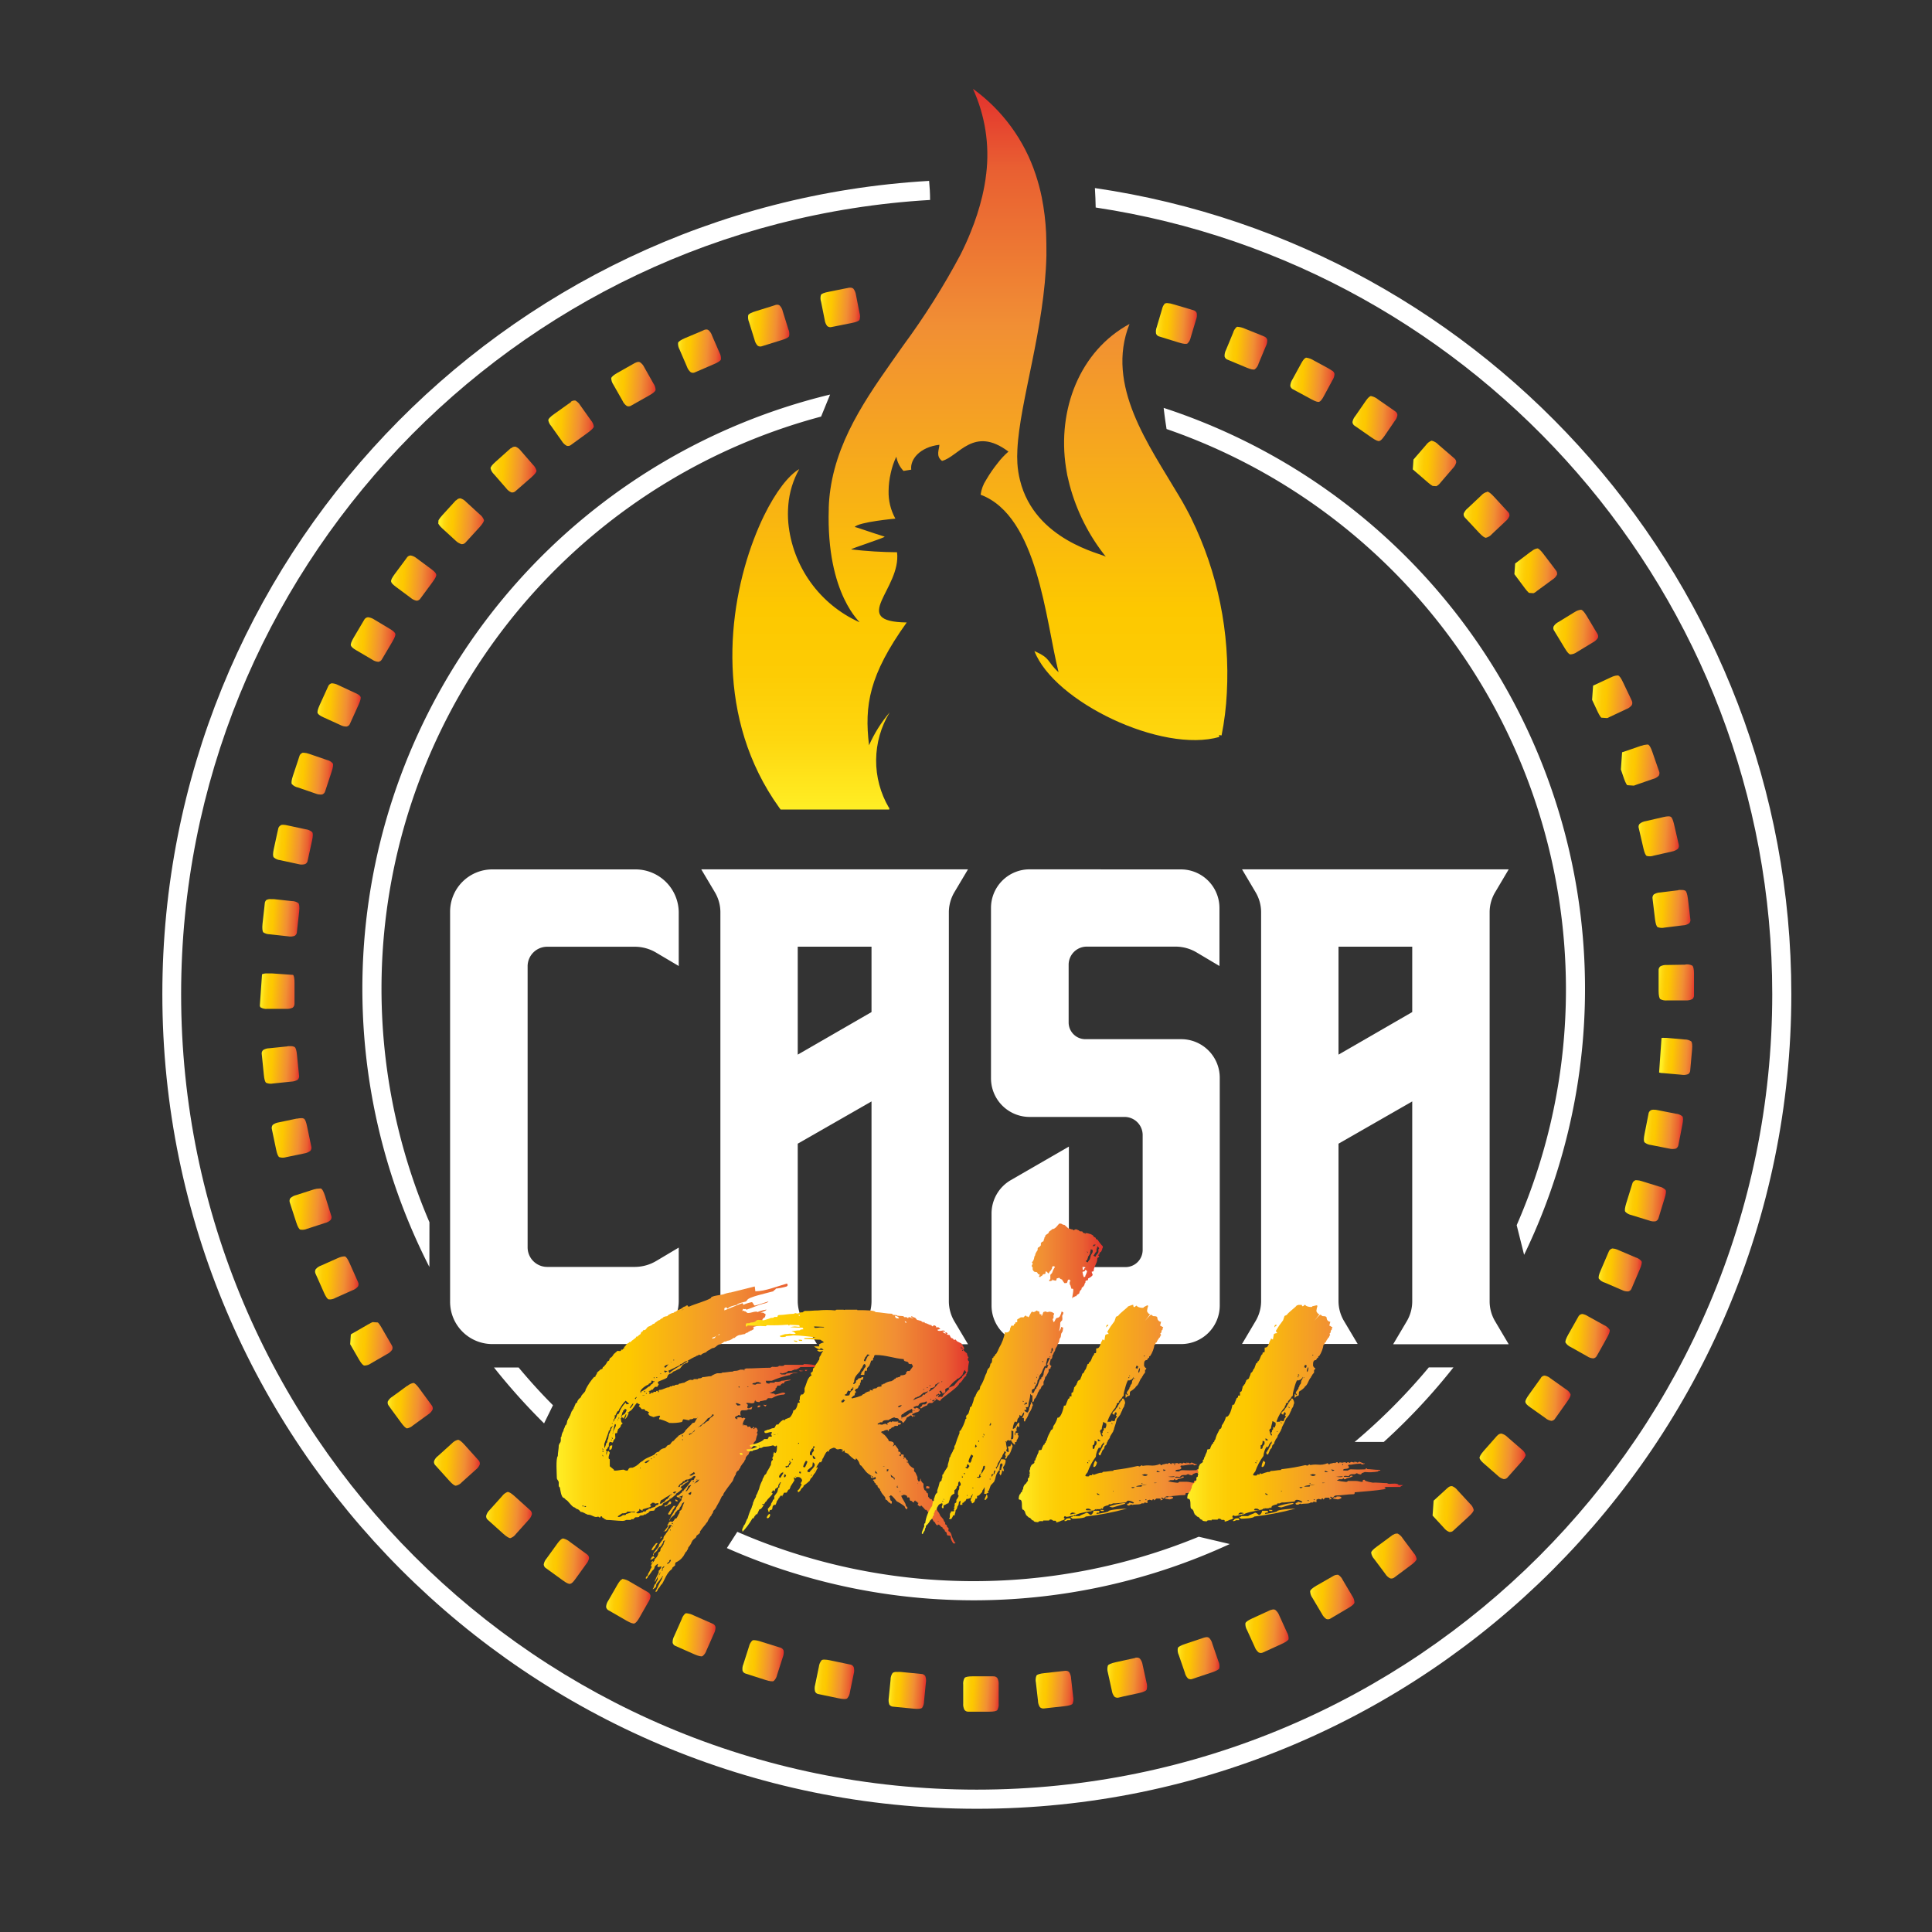 <svg xmlns="http://www.w3.org/2000/svg" xmlns:xlink="http://www.w3.org/1999/xlink" viewBox="0 0 320 320"><rect x="0" y="0" width="320" height="320" fill="#333333" stroke="none"/><defs><style>.a{fill:none;}.b{fill:#fff;}.c{clip-path:url(#a);}.d{fill:url(#b);}.e{clip-path:url(#c);}.f{fill:url(#d);}.g{clip-path:url(#e);}.h{fill:url(#f);}.i{clip-path:url(#g);}.j{fill:url(#h);}.k{clip-path:url(#i);}.l{fill:url(#j);}.m{clip-path:url(#k);}.n{fill:url(#l);}.o{clip-path:url(#m);}.p{clip-path:url(#n);}.q{fill:url(#o);}.r{clip-path:url(#p);}.s{fill:url(#q);}.t{clip-path:url(#r);}.u{fill:url(#s);}.v{clip-path:url(#t);}.w{fill:url(#u);}.x{clip-path:url(#v);}.y{fill:url(#w);}.z{clip-path:url(#x);}.aa{fill:url(#y);}.ab{clip-path:url(#z);}.ac{fill:url(#aa);}.ad{clip-path:url(#ab);}.ae{fill:url(#ac);}.af{clip-path:url(#ad);}.ag{fill:url(#ae);}.ah{clip-path:url(#af);}.ai{fill:url(#ag);}.aj{clip-path:url(#ah);}.ak{fill:url(#ai);}.al{clip-path:url(#aj);}.am{fill:url(#ak);}.an{clip-path:url(#al);}.ao{fill:url(#am);}.ap{clip-path:url(#an);}.aq{fill:url(#ao);}.ar{clip-path:url(#ap);}.as{fill:url(#aq);}.at{clip-path:url(#ar);}.au{fill:url(#as);}.av{clip-path:url(#at);}.aw{fill:url(#au);}.ax{clip-path:url(#av);}.ay{fill:url(#aw);}.az{clip-path:url(#ax);}.ba{fill:url(#ay);}.bb{clip-path:url(#az);}.bc{fill:url(#ba);}.bd{clip-path:url(#bb);}.be{fill:url(#bc);}.bf{clip-path:url(#bd);}.bg{fill:url(#be);}.bh{clip-path:url(#bf);}.bi{fill:url(#bg);}.bj{clip-path:url(#bh);}.bk{fill:url(#bi);}.bl{clip-path:url(#bj);}.bm{fill:url(#bk);}.bn{clip-path:url(#bl);}.bo{fill:url(#bm);}.bp{clip-path:url(#bn);}.bq{fill:url(#bo);}.br{clip-path:url(#bp);}.bs{fill:url(#bq);}.bt{clip-path:url(#br);}.bu{fill:url(#bs);}.bv{clip-path:url(#bt);}.bw{fill:url(#bu);}.bx{clip-path:url(#bv);}.by{fill:url(#bw);}.bz{clip-path:url(#bx);}.ca{fill:url(#by);}.cb{clip-path:url(#bz);}.cc{fill:url(#ca);}.cd{clip-path:url(#cb);}.ce{fill:url(#cc);}.cf{clip-path:url(#cd);}.cg{fill:url(#ce);}.ch{clip-path:url(#cf);}.ci{fill:url(#cg);}.cj{clip-path:url(#ch);}.ck{fill:url(#ci);}.cl{clip-path:url(#cj);}.cm{fill:url(#ck);}.cn{clip-path:url(#cl);}.co{fill:url(#cm);}.cp{clip-path:url(#cn);}.cq{fill:url(#co);}.cr{clip-path:url(#cp);}.cs{fill:url(#cq);}.ct{clip-path:url(#cr);}.cu{fill:url(#cs);}.cv{clip-path:url(#ct);}.cw{fill:url(#cu);}.cx{clip-path:url(#cv);}.cy{fill:url(#cw);}.cz{clip-path:url(#cx);}.da{fill:url(#cy);}.db{clip-path:url(#cz);}.dc{fill:url(#da);}.dd{clip-path:url(#db);}.de{fill:url(#dc);}.df{clip-path:url(#dd);}.dg{fill:url(#de);}.dh{clip-path:url(#df);}.di{fill:url(#dg);}.dj{clip-path:url(#dh);}.dk{fill:url(#di);}.dl{clip-path:url(#dj);}.dm{fill:url(#dk);}.dn{clip-path:url(#dl);}.do{fill:url(#dm);}.dp{clip-path:url(#dn);}.dq{fill:url(#do);}.dr{clip-path:url(#dp);}.ds{fill:url(#dq);}.dt{clip-path:url(#dr);}.du{fill:url(#ds);}.dv{clip-path:url(#dt);}.dw{fill:url(#du);}</style><clipPath id="a"><path class="a" d="M163.34,28.82q-.1.93-.27,1.86c-.11.62-.24,1.22-.38,1.83a40.46,40.46,0,0,1-1.91,5.92c-.5,1.27-1.08,2.52-1.69,3.74a121.59,121.59,0,0,1-9.49,15.06c-5.06,7.22-10.72,14.61-12.06,23.8a26.36,26.36,0,0,0-.27,3,1.62,1.62,0,0,0,0,.22c-.46,14.44,5.52,19,5.06,18.8a20.11,20.11,0,0,1-11.76-16.43,17.55,17.55,0,0,1,0-3,14.56,14.56,0,0,1,1.81-5.92c-1.75,1-3.9,3.76-5.84,7.72h0c-.59,1.21-1.16,2.53-1.69,3.93h0c-4.44,11.69-6.33,29.74,4.2,44.4l.24.33h18v-.3h-.06a15.38,15.38,0,0,1,.13-15.79,22.41,22.41,0,0,0-3.42,5.45c-.79-6.61,0-11.62,6.24-20.34-9.71-.14-.87-5.56-1.6-11.63A69.92,69.92,0,0,1,141,91c-.29-.08,5.81-2,5.51-2.12-2.25-.69-4.72-1.59-4.94-1.6.66-.83,6.73-1.38,6.73-1.38a9,9,0,0,1-1.12-4.63,13.28,13.28,0,0,1,.35-2.88,11.94,11.94,0,0,1,.93-2.75A4.56,4.56,0,0,0,149.65,78l1.28-.21c-.22-1.7,1.43-3.74,4.66-4.12,0,.73-.66,1.86.44,2.67,2.75-.69,5.23-5.9,11-1.54a12.37,12.37,0,0,0-1.78,1.9,22.12,22.12,0,0,0-1.9,2.76,5.91,5.91,0,0,0-.93,2.48c9.49,3.55,10.76,20.82,12.91,29.4-2-1.83-1.19-2.25-4-3.51,3.23,8.41,21.12,17,30.67,14.22-.24-.27-.09-.34.33-.24a47.76,47.76,0,0,0,.87-7,58.55,58.55,0,0,0-5.91-29h0l-.29-.58c-.37-.71-.75-1.42-1.15-2.12-.2-.35-.41-.7-.62-1.05-4.88-8.27-12.2-18.21-8.15-28.4-8.24,4.46-12,14.19-10.52,23.8q.09.61.21,1.23c.07.31.14.62.22.93s.11.47.17.7a32.4,32.4,0,0,0,6,11.89c-.6-.49-11.77-2.67-14.22-12.68a15.59,15.59,0,0,1-.43-2.77,19.3,19.3,0,0,1,0-2.29c.38-8,4.54-20.12,4.81-32.17h0c0-1.24,0-2.47-.05-3.7a40.09,40.09,0,0,0-.72-5.91,32.33,32.33,0,0,0-1-3.75,28.5,28.5,0,0,0-10.4-14.23,26.26,26.26,0,0,1,2.2,14.07"/></clipPath><linearGradient id="b" y1="320" x2="1" y2="320" gradientTransform="translate(-38024.7 134.08) rotate(-90) scale(119.33)" gradientUnits="userSpaceOnUse"><stop offset="0" stop-color="#ffef26"/><stop offset="0.02" stop-color="#ffea21"/><stop offset="0.1" stop-color="#fed70f"/><stop offset="0.19" stop-color="#fdcc04"/><stop offset="0.28" stop-color="#fdc800"/><stop offset="0.67" stop-color="#f18f34"/><stop offset="0.89" stop-color="#e95f32"/><stop offset="1" stop-color="#e3312d"/></linearGradient><clipPath id="c"><path class="a" d="M107.74,258.92H108l.16-.24a.13.13,0,0,0-.12-.12s-.16.32-.28.36m.48-1.16a.35.35,0,0,0-.24.12c-.08,0-.08,0-.08.12s-.2.16-.2.28.08,0,.12,0H108l.24-.2.28-.08-.16,0-.08-.24Zm.2-1.88a3.21,3.21,0,0,0-.52.76l.08.16.24-.12a.81.81,0,0,1,.28-.36,2,2,0,0,1,.44-.72l-.28,0a1,1,0,0,0-.24.32m1.08-1.36c-.12,0-.16,0-.07.12a.26.26,0,0,0-.09.16c.09,0,.24-.24.28-.28Zm1.13-3.85.12.2.28-.12c.12-.16.16-.36.32-.48a.48.48,0,0,1,.2-.36,2.41,2.41,0,0,1,.36-.52l-.36,0a7.77,7.77,0,0,0-.92,1.32m-.2-1.48-.44.08.2.24a.27.27,0,0,1,.28-.16l.12-.16c.2,0,.28-.16.48-.16a.74.74,0,0,0,.08-.28c0-.13-.16-.16-.24-.16Zm1.68-.6h.16l-.12-.2-.32-.13c0,.2,0,.33.28.33M100.93,240v.16c.4,0,.48-.44.48-.76-.44,0-.48.2-.48.6m24.84-7.21c-.28,0-.24.08-.32.32.2,0,.48,0,.48-.32Zm.64-.12c.08.08.24.28.41.28s0,0,0-.08.15-.08.15-.16-.15,0-.15,0Zm6.66-5.61-.69-.08c0,.24.53.12.69.08m.48,0,.2-.16-.44,0a.22.22,0,0,0,.24.2m-23,31.77.32-.24,0-.2.24-.08,0,0c0,.08,0,0,0,.12a1,1,0,0,1-.16.28c-.12.08-.28.28-.44.32Zm.56-.72,0-.08a0,0,0,0,1,0,0s0,.08-.08.08Zm-.12-4.65,0-.12.12-.08-.08.24Zm.48-.72v0c0,.12-.12.16-.2.2Zm-.16-.24v.08h-.08Zm.32,0,.08-.12,0,0-.24.2s.08-.08.12-.12m-.32-.2h.2s0,.12-.12.12-.08-.08-.08-.12m6.25-1.8,0-.08,0,.12Zm-15.19.64.72-.48c.16,0,.81,0,.81-.28l1.36,0c0,.2-.52.08-.64.08s-.12,0-.12.08l-.77.24c0,.2-.24.16-.36.16a.43.43,0,0,0-.36.16,1,1,0,0,1-.48.16c-.12,0-.16,0-.16-.16m-5.53-1.64a.3.3,0,0,1,.2,0,.09.09,0,0,1,.08.08.31.31,0,0,1-.2.08s-.08-.08-.08-.12m-.32-.16s0,0,.08,0a.09.09,0,0,1,.08.08s0,.12-.08.12-.08-.12-.08-.16m10,.6,1.08-.32c.12,0,.48-.32.12-.32,0-.36.32-.24.32-.44l.2,0c.12,0,.28,0,.28.16.08,0,.6-.2.6,0a.27.27,0,0,1-.16.2.53.53,0,0,0-.44.32l-.64.2c0,.16-.2.08-.32.08s-.12.08-.12.16c-.16,0-.44.12-.44.32h-.4l-.12.16c-.28,0-.44.16-.72.16-.08,0-.32,0-.32-.12l.48-.36s0-.28,0-.28.12.16.24.16.16.16.24.16.08-.12.08-.16m4.45-1.84.16,0s0,.12-.08.12-.08-.12-.08-.16m-1.57.76a1.11,1.11,0,0,1,.2-.49c.28,0,.85-.6,1.09-.6a1.26,1.26,0,0,1,.6-.32s0-.16,0-.16.08.12.08.16l-.28.16-.48.61c-.24,0-.4.32-.52.48-.28,0-.32.28-.61.28a.11.11,0,0,1-.12-.12m4.77-1.41,0-.2.44-.24h0l0,0,0,.08h0c0,.12,0,.4-.2.4s-.08,0-.12-.08m.52-.48s0,0-.08,0,0,0,.08,0m-3.16.2c0-.16.36-.16.52-.16,0,0,0-.16,0-.16a.91.91,0,0,1,0,.16l-.24.24a.09.09,0,0,1-.08.08c-.08,0-.28-.08-.28-.16m3.45-.64v0l0,.08h0Zm-.61-.52.08-.08.12,0-.72,1h-.24l.2-.2a4.44,4.44,0,0,0,.28-.64l.28-.12,0,.12Zm.36-.36s.12,0,.12,0l0,0h-.16a.09.09,0,0,1,.08-.08m.08-.28a.36.36,0,0,1,.2,0s0,0,0,0a.18.18,0,0,1-.13.12c-.08,0-.08-.08-.12-.12m1.09-.24c-.16.2-.33.48-.61.48l-.12.12H115c0-.08.33-.24.33-.4,0,0,0,0,0,0s.36-.2.45-.24m-.45,0,.12-.08.09.08a.19.19,0,0,0-.09,0,.15.15,0,0,1-.12,0m-1.12-.72.65-.44s0-.08,0-.08a.36.36,0,0,1,.24.24c0,.08,0,.08-.08.08l-.52.28s-.32,0-.32-.08M106,243.1s0,0,.08,0,0,0,0,.08,0,.08,0,.08-.08-.08-.08-.12m.8-.89c0-.15.56-.4.72-.4l.12-.08a1.46,1.46,0,0,1-.64.56s-.2,0-.2-.08m1-.68.16,0s0,.12-.08.12-.08-.12-.08-.16m.48-.28h0a.11.11,0,0,1,.12.12c-.12,0-.16,0-.16-.12m-8.45-.16v-.16l.16.28c-.08,0-.16,0-.16-.12m8.89-.16.16,0s0,.12-.08.12-.08-.12-.08-.16m-8.89-.6s0,0,.08,0a.09.09,0,0,1,.08.08s0,.12-.08.12-.08-.12-.08-.16m0-.32v-.16l.16.28c-.08,0-.16,0-.16-.12m1.4-1.56.16,0s0,.12-.08.12-.08-.12-.08-.16m11.78,0,.16,0s0,.12-.08.12-.08-.12-.08-.16m-11.62-.28V238l.16.32c-.12,0-.16,0-.16-.16m11.62-.44s0,0,.08,0a.09.09,0,0,1,.08.08s0,.12-.08.12-.08-.12-.08-.16m1.12-.2a.6.6,0,0,1,.44-.16l.6-.61-.16.33c-.28,0-.32.44-.68.44l-.08.16Zm-14,1.6s.76-2,.76-2.2c.32,0,.12-.64.48-.64l.16-.17c0,.24-.16.13-.16.37a.7.7,0,0,0-.16.48c-.12,0-.16.2-.16.32l-.16.2c0,.32-.12.56-.12.84-.28.12,0,.56-.32.68a2.3,2.3,0,0,1-.32.84Zm1.76-3.29c.12,0,.16.08.16.2,0,.28-.48.85-.48,1.33l-.08.12c.12-.28.2-1.24.4-1.65m-.52-.16h0c.08,0,.12,0,.12.08s0,.08,0,.08-.12-.08-.12-.16m.16-.28.12,0s0,.12,0,.12-.08-.12-.08-.16m.76-.28a.14.14,0,0,1,.08,0s0,0,0,.08,0,.12,0,.12-.08-.12-.08-.16m.12-.32.16,0s0,.12-.08.12-.08-.12-.08-.16m13.34,1.49a5.4,5.4,0,0,0,1.49-1.37l.4-.16.28-.32c0-.08,0-.16.12-.16s.2.08.2.16,0,0-.08,0l-.24.28c-.24,0-.48.48-.6.64l-.36.16-.28.28c-.24,0-.48.28-.6.45-.08,0-.48,0-.33.15,0,.05,0,.05-.08.05h0a.28.28,0,0,1,.11-.2M104,233.88s0,0,.09,0a.09.09,0,0,1,.08.08s0,.12-.08.12-.09-.12-.09-.16m.33-.72c0-.12.44-.76.56-.76a0,0,0,0,1,0,0c0,.32-.28.56-.48.8-.08,0-.12,0-.12-.08m17.59-.64a.11.11,0,0,1,.12-.12c.12,0,.68.2.68.32a1.39,1.39,0,0,1-.52.08Zm-17.47,1.16c.4-.24.76-1,1.08-1.32l.48.28c0,.16-.16.12-.16.28a1.82,1.82,0,0,1,.48.48h.44l.2.28a.51.51,0,0,1,.4.16s.16,0,.16.08a.33.33,0,0,1-.16.24l.28.32.64.24a7.19,7.19,0,0,1,.88-.24c.08,0,.2,0,.2.08s-.16.28-.16.44.12.08.16.08a7.15,7.15,0,0,1,1.53.6,7.48,7.48,0,0,0,2.12-.16c0-.2.16-.28.16-.44.36,0,.72.16,1.08.16l0-.16c.2,0,.52,0,.64-.16h.56l.24-.32c-.19.32-.44.64-.6,1l-.4.12c0,.16-1.24,1.17-1.24,1.41a1.67,1.67,0,0,1-.6.44c-.16,0-.16.16-.36.16-.28.36-.64.56-.88.92-.24,0-.48.44-.6.6l-.44.16c-.2.24-.32.48-.64.48a1.23,1.23,0,0,0-.77.56c-.16,0-.6.16-.6.36-.64.48-1.6.64-2.12,1.2-.2,0-.12.17-.32.17a3.42,3.42,0,0,1-1.32.92h-.2c-.84,0-.16.84-1.29.32-.32,0-.92.16-1.36.16-.08,0-.32,0-.24-.16l-.68-.56v-1.17c-.44,0,0-1,0-1.08l-.2-.28c-.28,0-.32.56-.32.76l-.08-.48.16-.16-.16-.12v-.12c0-.12,0-.2.16-.2a.84.84,0,0,1,.28-.44v-.44l.16-.32.48.12a.45.45,0,0,0,.12-.32l.32-.4c0-.72-.2-.84.24-.84.08,0,.08-.2.08-.24s.12-.24.12-.41c.24-.19.48-.36.48-.68l.32-.32c-.28,0-.32-.52-.32-.72l-.16-.08.16,0s0,.08,0,.08.24-.32,0-.32a1.87,1.87,0,0,0,.24-.76c.17,0,.12-.08.12-.2s.08-.12.16-.12l.16-.28.28.2a2.36,2.36,0,0,1-.28.6,1.51,1.51,0,0,1-.44.28c0,.16-.16.12-.16.28l.33.2s0,.12,0,.12a4.55,4.55,0,0,0,.41-.76l.07,0s0,0,0,.08a1.49,1.49,0,0,1-.28.72c.32,0,.73-1,.77-1.24m-2.61,1.44c0-.08,0-.2.16-.2a.55.55,0,0,1,.16-.44s-.2,0-.2-.08.16-.08.2-.08l.32-.64.28-.2a.43.43,0,0,1,.16-.36,5.59,5.59,0,0,1,.93-1.24l.6.52-.45.08-.15-.28a5,5,0,0,0-.93,1.32c0,.2-.16.28-.16.48l-.32.16a1.82,1.82,0,0,1-.32.76c-.28,0,0,.32-.28.32Zm3.53-3.64.32-.24c0,.2-.16.16-.16.4Zm1.24-.52.48,0a.91.91,0,0,1-.3.05c-.1,0-.18,0-.18-.09m.6-.33.16.05s0,.11-.08.11-.08-.11-.08-.16m-.28-.27s0-.05.08-.05a.1.1,0,0,1,.08.08s0,.12-.08.12-.08-.12-.08-.15m2.28,0s0-.05.08-.05a.1.1,0,0,1,.08.08s0,.12-.08.12-.08-.12-.08-.15m14.75-.77.28,0a.31.31,0,0,1-.2.08s-.08-.08-.08-.12m-1.4,0s0,0,.08,0a.09.09,0,0,1,.08.08s0,.12-.08.12-.08-.12-.08-.16m2.28-.4c0-.32.64-.12.64-.36l.4,0,.36.16s.08,0,.08,0a.18.18,0,0,1-.12.12h-.56l-.32.16Zm-18.55,1.28c0-.48,1-1.12,1.36-1.24,0-.24.48-.12.48-.52,0,0,0-.12.08-.12a.33.33,0,0,1,.24.16c0-.16.16-.12.16,0s-.12.08-.16.08c0,.2-.16.12-.16.32-.32,0-.32.44-.64.44a5.17,5.17,0,0,1-1.2.81s-.08.24-.12.24,0-.13,0-.13m2.16-2.44.16,0s0,.12-.08.12-.08-.12-.08-.16m.44,0,.16,0s0,.12-.08.12-.08-.12-.08-.16m.64-.6c.08,0,.17,0,.17.12h-.13s0-.08,0-.12m.73-.2a.46.46,0,0,1-.12-.24s0,0,.08,0a2.34,2.34,0,0,1,.52.08l-.2.08-.12.12a.24.24,0,0,0-.16,0l0,0Zm13.06-.4.16,0s0,.12-.08.12-.08-.12-.08-.16m-13.14-.44c0-.16.4-.36.56-.36l.16-.12-.48.6c-.08,0-.24,0-.24-.12m1-.81.12,0s0,.12,0,.12-.08-.12-.08-.17m.44-.31.16,0s0,.12-.08.12-.08-.12-.08-.16m6.45-3.49c0-.08.12-.16.16-.2.28,0,.44-.28.76-.28v0l-.32.08-.16.32a.45.45,0,0,0-.32.12s-.12,0-.12-.08m1-.56.16-.12.08,0c0,.12-.08.16-.2.16H119Zm-6.33-3.93h0l0,0Zm.28-.12s0,0,.08,0-.08,0-.08.08Zm.16-.12.2-.08-.2.12Zm11.94-3.84-4,1-.13,0a5.89,5.89,0,0,0-1.12.32c-.28.08-2.12.24-2,.6-1,.56-2.53.92-3.69,1.44l-.16-.12s0-.12-.08-.12a.65.65,0,0,0-.36.2.45.45,0,0,0-.32.12,2.27,2.27,0,0,1-.92.48.9.9,0,0,1-.56.32c0,.12-.2.16-.32.16s-.2.12-.28.12-.2.16-.32.16l-.24.24c-.2,0-.77.12-.77.36-.36,0-.36.33-.68.33-.2.15-.4.31-.6.43,0,.13-.2.17-.32.17l-.24.24v0s-.16,0-.2.08l-.4.16-.4.48-.28.08s0-.08,0-.08-.12.16-.16.2v0c0,.12-.16.16-.24.16l-.12.32c0,.08-.36.2-.48.44h-.08c-.12,0-.2,0-.2.16-.28.28-.64.44-.92.76h-.08c-.13,0-.2,0-.2.16-.29,0-.49.4-.65.6-.16,0-.11.08-.11.2s-.09.12-.17.12c0,.2-.16.2-.32.16,0,.36-.36.24-.6.2l-.64.56c-.12.21-.36.61-.6.61,0,.16-.16.24-.16.44l-.28.16a2.76,2.76,0,0,1-.68.92c-.2,0,0,.4-.4.36l-.64.56c0,.32-.29.4-.29.72l-.19,0A9.39,9.39,0,0,0,97,230.15c0,.48-.68.73-.8,1.29-.24.16-.6.52-.6.84l-.28.2c0,.2-.16.28-.16.48a.6.6,0,0,0-.16.44c-.16,0-.16,0-.16.16a.11.11,0,0,1-.12.12l-.32.84a.51.51,0,0,0-.16.4c-.16,0-.16.08-.16.2a.11.11,0,0,1-.12.12c0,.2-.12.88-.36.88,0,.32-.28.56-.28.89a1.82,1.82,0,0,0-.32.92l-.12.16c0,.24.08.72-.16.92l-.17.36c0,.64-.16,1.2-.16,1.8-.36.36-.16,3.05-.16,3.61,0,.36.32.4.32.84,0,.16-.08.68.17.72.08.28.2,1.77.72,1.77l.32.32c.24,0,1,1.24,1.4,1.24l.4.28c.28,0,.48.32.64.48a.62.62,0,0,1,.44.12c.2,0,.2.16.36.16l.32.16c.84,0,1.12.6,1.77.32.08.08.36.32.36,0,.44-.16.16.24.48.24a.11.11,0,0,1,.12.12l.4.2c.8,0,1.84.16,2.72.16a1.3,1.3,0,0,0,.56-.16h.77c0-.2.24-.12.36-.12a.11.11,0,0,0,.12-.12l.28-.2h.2c.12,0,.44,0,.44-.16.2-.28.64,0,.84-.32H107l.12-.16c.48,0,.16-.44.92-.44.16,0,.4,0,.4-.2l.16-.24.6-.32c.24,0,.6-.16.6-.44a9.27,9.27,0,0,0,2-1.37c.12,0,.16-.16.16-.24l.16-.12c.16,0,.12-.16.28-.16l.6-.52-.28-.32.28-.2.6-.48c.08,0,.44-.2.44-.28a0,0,0,0,0,0,0s-.08-.16-.16-.16,0,.16,0,.16l-.68.32-.24.28h-.08c-.12,0-.24,0-.24.16s-.12.2-.24.2,0-.12,0-.16.28-.48.52-.48l.24-.32h.08c.12,0,.2,0,.2-.16a.78.78,0,0,1,.52-.12l.56-.24c.12-.12.32-.36.52-.36s.12.12.12.2-.24.24-.2.4l-.2.12-.16-.08a10.42,10.42,0,0,1-1.4,1.76l.08.08,0,0H113l0,.2a3.23,3.23,0,0,0-.56.48l-.36.13,0,.07c0,.21.36.21.48.21l.08.16a.47.47,0,0,0-.12.2l0,0,.32-.35-.28-.08,0-.09c.24,0,.36-.15.6-.15l-.16.2c.08.08-.08.19-.12.24l0,.31c-.28.25-.64,1-.88,1.25l0,.08c0,.24-.48.52-.4.68a6.53,6.53,0,0,0-.76,1.36s.08,0,.12-.08l.08-.28.68-.6a1.23,1.23,0,0,1,.4-.6c0-.08.12-.16.2-.16l.24-.2v-.16A2.28,2.28,0,0,0,113,249l.36-.24-.28.68c0,.2-.24.4-.12.44l-.16.24v0l-.24.16,0,.28c-.2.28-.32.64-.52.92l-.28.08a.73.73,0,0,1-.28.4V252l-.16.12a.34.34,0,0,0-.2-.12c-.16,0-.4.16-.4.32s-.44.36,0,.36c-.16.16-.2.4-.4.52,0,.12-.16.24-.24.28l.08.08c0,.08-.21,0-.24,0l0,.07s.2,0,.24,0h.12c.16-.11.2-.36.36-.48a1,1,0,0,1,.16-.36l0-.2c0,.1.08,0,.14,0s.08-.07.1-.06l0,.08c0,.08.12,0,.12,0l.12,0c0,.12-.16.2-.24.28l0,.12s-.52.48-.36.48l-.36.49a1.34,1.34,0,0,1-.32.44.81.81,0,0,0-.12.44,8.43,8.43,0,0,0-.73,1l0,.08c0,.44-1,1.08-1,1.64l.12,0,0-.24.56-.48c0-.12.32-.64.48-.64l.21-.16V256l.32-.52,0-.2.32-.2-.24.56v.12l-.25.44,0,.08-.21.08,0,.12a.29.29,0,0,1-.12.24l.05.16-.37.32,0,.2a1.57,1.57,0,0,1-.6.84v.2a4,4,0,0,0-.6.84l.12.29c-.08.16-.28.4-.28.56l-.32.56,0,.08c0,.16-.2.32-.32.4l-.08.24s.08.08.12.08.16-.16.24-.24l0-.16c.44-.32.56-.84,1-1.17a2.26,2.26,0,0,0,.16-.48c.08-.07.36-.4.48-.4s-.08.37-.08.4l.2.13.49-.13-.09.32-.15.16c0,.09-.17.21-.21.25l0,.32a9.91,9.91,0,0,0-.68,1.48h0c.24,0,.36-.72.6-.84.08-.08.2-.24.12-.36.17-.12.24-.4.36-.44l.17-.24,0-.4a2.43,2.43,0,0,1,.33-.32s0,.07,0,.07v.13a1.43,1.43,0,0,0-.25.24l0,.32-.33.2,0,.12-.33.64a.32.32,0,0,0-.12.44l-.28.52,0,.08c0,.08-.2.28-.28.36l-.16.48a.34.34,0,0,0-.12.2l0,.08.4-.28.16-.24,0-.24c.16-.4.56-.64.73-1,0,0,.28-.36.36-.48l0,.2a.21.21,0,0,0-.12.28,8,8,0,0,0-.73,1.4c-.16.2-.16.44-.36.64l0,.16,0,0c.24,0,.36-.32.4-.48a2.75,2.75,0,0,0,.52-.72l.13-.08c.52-.8.8-1.92,1.64-2.49a.7.7,0,0,0,.12-.28l.44-.36V259a.42.42,0,0,0,.08-.2A3,3,0,0,0,113,258c0-.08.12-.16.16-.2l.44-.76s.2-.12.16-.16v0a.33.33,0,0,1,.16-.24l.08-.32a4.15,4.15,0,0,0,.48-.68.49.49,0,0,1,.16-.32l0-.08a2.69,2.69,0,0,1,.6-.56.77.77,0,0,0,.13-.32l.56-.44v-.24a13.93,13.93,0,0,1,1-1.29c0-.12.12-.2.2-.24a4.63,4.63,0,0,1,.56-1,.27.27,0,0,0,.16-.2c0-.12.12-.24.2-.32l.12-.4a2.23,2.23,0,0,0,.56-.8,12.51,12.51,0,0,0,.84-1.61c.08,0,.28-.2.24-.32s1.28-1.88,1.57-2.24a3.77,3.77,0,0,1,.4-.92c.08,0,.08-.08.08-.16a.9.9,0,0,1,.52-.68.46.46,0,0,1,.24-.36l0-.16a6.4,6.4,0,0,1,.64-.88.64.64,0,0,1,.2-.37l.08-.36,0,0a1.66,1.66,0,0,1,.44-.48,1.28,1.28,0,0,1,.36-.64l.24-.52.32-.32a.38.38,0,0,1-.08-.28V239c.16-.16.24-.32.4-.48a.24.24,0,0,1,0-.16,3.74,3.74,0,0,1,.28-.88c-.32-.12,0-.32,0-.48s-.12-.53-.32-.53-.2.21-.36.21l0,0-.08,0,.08-.13s.16,0,.16,0-.12-.2-.2-.24c0,.16-.2.28-.36.28l-.2-.32a1.17,1.17,0,0,0-.36.08l-.2-.28-.32,0-.08-.08v-.08c-.12,0-.08.24-.16.24l-.08-.28a2,2,0,0,1,.44-.92l-.28-.16a.36.36,0,0,1-.28.12c-.08,0-.08-.08-.08-.16l-.24,0-.24,0c-.12,0-.28,0-.28.16l.12.08-.12.12c0-.24-.32,0-.32-.4l.32-.2c.2,0,.16-.16.4-.16,0,0,.08.16.16.16s0-.32,0-.4c0-.6.28-.52.72-.52.12,0,.52,0,.52-.16h.6l.16-.44-.56.28c-.48,0-.2-.32-.2-.52s-.24-.24-.28-.32c.2-.16.68,0,.88,0s.6,0,.52-.36H125s.08-.16.12-.16,0,.12,0,.16a1.3,1.3,0,0,0,.56.16c.12,0,.2,0,.2-.16.4,0,.72-.16,1-.16l.32-.32h.65a4,4,0,0,1,2-.61l.24-.16a.43.43,0,0,0-.36-.16c-.32,0-1,.32-1.36.32l-.16-.16s-.64,0-.64-.16.08,0,.12,0l.6-.32c.2,0,.16-.16.16-.32a.11.11,0,0,1,.12-.12l.2-.4H129c.12,0,.32,0,.32-.16l.24-.2h.16c.16,0,.2-.08.2-.24s1-.2,1-.36-.16,0-.2,0c-.44,0-.84.16-1.28.16-.28.24-.76.16-1.08.16l-.08.16h-.72l-.16.16-.45-.08-.12-.4h1a13.86,13.86,0,0,1,2.84-.92c.08,0,.24,0,.24-.16.28,0,.32-.16.52-.16H132s.2,0,.2,0a1.66,1.66,0,0,0-.56-.08,7.81,7.81,0,0,0-1.36.12l-.2.16h-.6c-.16,0-.16-.16-.32-.16.08-.08.28-.2.28,0,.16,0,1.08-.2,1.08-.44l.56,0,.36-.16c.08,0,.24,0,.24-.16l.16.16a.27.27,0,0,1,.28-.16l.48-.32h2.85c-.2-.44-1.8-.48-2.32-.48v0c0,.12-.2.12-.28.12h-2.93c0,.28-.8.16-.92.16,0,.28-1,.16-1.12.16l-.28.16c-1.33,0-2.69.12-4.05.12l-.4.2-.56,0a2,2,0,0,1-1,.2l-.24.12c-.57,0-1.13.16-1.73.16,0,.16-.76.12-.84.12s-.8.28-1,.48c-.48,0-1,.16-1.48.16,0,.2-.48.2-.64.2l-.08.12h-.68c0,.24-.45.12-.57.12s-.8.32-1,.48c-.28,0-.56.16-.84.16l-.16.16c-.12,0-.6,0-.6.16h-.4l0,.12H111l-.16.16c-.6,0-1,.44-1.65.44l-.12.16h-.24c-.12,0-.16,0-.16.16-.16,0-.48-.08-.48.16l-.32,0c-.12,0-.16.08-.16.2-.2,0-.2-.2-.12-.32s-.16-.08-.16-.16.44,0,.44-.24h.08c.12,0,.24,0,.24-.16l.32-.32.36,0,.24-.4a.6.6,0,0,1-.16-.36c0-.16,1.21-.48,1.53-.76,0-.16.16-.24.16-.44l.28-.2c.44,0,.48-.44.84-.44a6,6,0,0,1,.88-.44l.48-.64.28-.13a.64.64,0,0,1,.44-.15l.2-.32h.28l0,0-.12,0-.36,0c0,.23-2.44,1.36-2.92,2a.65.65,0,0,1-.2-.36c0-.08.08-.08.12-.08l1.64-.8c.24,0,0-.28.44-.28.28-.16.56-.48.92-.48a9.72,9.72,0,0,1,1.53-.81c0-.12.11-.08.2-.08s.12-.08.12-.16l.44.08c0-.2.6-.4.76-.44l.32-.28a2.55,2.55,0,0,0,.56-.32l.24-.12c.56,0,.76-.64,1.32-.64l.52-.32c0-.12.16-.12.24-.12.28,0,.28-.16.52-.16s.85-.36.85-.44h.2a1.9,1.9,0,0,1,.76-.48c.32,0,.6-.16.92-.16a1.07,1.07,0,0,1,.56-.28.27.27,0,0,1,.28-.16c0-.12.2-.16.28-.16s.2-.16.32-.16l.08-.32-.16-.09c1.68-.48,1.52,0,1.52-1a.69.69,0,0,1,.44-.6.81.81,0,0,0,.13-.44c0-.12,0-.2-.17-.16,0-.2-.52-.2-.68-.2.08,0,1-.32,1-.48h-.07a6.22,6.22,0,0,0-1.41.4.31.31,0,0,0-.2-.08c-.44,0-.92.24-1.36.24-.24,0-.36-.36-.6-.28l-.12-.12-.24.08.12-.36h.08c.12,0,.16.08.32,0l.2.12c1-.32,1.84-.76,2.81-1,.11,0,.8-.2.8-.36v0c-.29.08-2.05.68-2.25.68s-.28-.56-.52-.56a5.41,5.41,0,0,0-1.36.44l-.16-.28c-.32.08-2.93,1.2-3,1.2a0,0,0,0,1,0,0c0-.12,0-.24,0-.36l.28-.16.28.24c.16-.36,1.21-.56,1.53-.64v0c0-.24,1.4-.52,1.52-.56v0a.27.27,0,0,1,.16-.2c.08-.52,3.37-1.2,4.17-1.44.08,0,.28-.08.28-.21a.55.55,0,0,0,.32-.28,9,9,0,0,0,1.8-.36l.16-.2-.12-.28c-1.56.44-3.65,1.29-5.25,1.29"/></clipPath><linearGradient id="d" x1="0" y1="320" x2="1" y2="320" gradientTransform="matrix(43.33, 0, 0, -43.33, 92.14, 14103.66)" xlink:href="#b"/><clipPath id="e"><path class="a" d="M127,251.39s.08.08.12.08c.24,0,.44-.32.44-.56a.15.15,0,0,0-.16-.16c-.16.16-.4.4-.4.64m25-2.12.4.28.2-.24-.24-.36c-.28,0-.32,0-.36.32m1.36-2.73h.57l0-.32c-.17,0-.28-.08-.41-.08s-.12.28-.12.4m-8.81-1.72-.36-.44c0,.28,0,.44.36.44m-22.08-4.17.12.32h.36c0-.16,0-.32-.24-.32ZM132,222.26l.08-.16-.6-.08c0,.2.36.24.52.24m.28-.36c0,.2.16.2.32.2h.28v0c0-.16-.12-.2-.24-.2Zm23,30c.08,0,.16,0,.16.08s0,.08,0,.08-.12-.12-.12-.16m-29.09-2.8h.12c.12,0,.2,0,.2.16l-.12,0a.19.19,0,0,1-.2-.2m23.12-1.77h0a.09.09,0,0,1,.08.08h0a.09.09,0,0,1-.08-.08m-21.6-.16h0c.08,0,.12,0,.12.08s0,.08,0,.08-.12-.08-.12-.16M149,247l.16,0s0,.12-.08.12-.08-.12-.08-.16m-.44-.72s0-.16.08-.16,0,.16,0,.2l.16.12h-.16c-.08,0-.12-.08-.12-.16m3.48-.6a.09.09,0,0,1,.08.08v0H152s0-.08,0-.12m-20.35-1.16.16.08s0,.08,0,.08-.12-.12-.12-.16m2.84-.16a.27.27,0,0,1-.2.16c0-.16,0-.16.2-.16m13.46.48c-.31,0-.44-.12-.44-.44l-.08-.12a6.73,6.73,0,0,0,.72.6s0,.28-.07.28-.13-.28-.13-.32m-18.15-.2c0-.16.12-.28.16-.44l.2.28-.16.28c-.08,0-.2,0-.2-.12m-.12-.8s0,.16,0,.16,0,.32-.12.28l-.32.56c-.12,0-.24,0-.24-.2s.4-.72.64-.68Zm2.65,0h.28v.28c-.24,0-.28,0-.28-.28m12.58,0v-.16l.4.44h-.15c-.17,0-.25,0-.25-.28m-10.1-.2c.08,0,.16,0,.16.12h-.12s0-.08,0-.12m12,0c0-.08,0-.12,0-.2l.28,0-.08.32h-.12c-.06,0-.12,0-.12-.08m-.6-.76.32,0a.54.54,0,0,1-.21.05c-.06,0-.11,0-.11-.09m-12.5,1v-.28l.8-.68.08-.64a.52.52,0,0,1,.32.44c0,.36-.68.88-.88,1.2Zm-3.69-.92.52-.12c0-.2.17-.28.17-.48l.32-.13-.25.49c-.2,0-.16.32-.11.44,0-.08-.13-.16-.21-.16s-.12.08-.12.16h0c-.12,0-.28,0-.28-.2m20.12-.81v0l.08,0a.09.09,0,0,1,.08.08s0,.13-.08.13-.08-.09-.08-.13M130.7,242h.07s.13,0,.13.09-.05.07-.08.07-.12-.07-.12-.16m2.32.93a3.14,3.14,0,0,1,.48-1l.24.17a6.38,6.38,0,0,1-.4.92l-.16,0a.15.15,0,0,1-.16-.16m3.16-1.16v-.09s0,0,.08,0,0,0,0,.08,0,.13-.07.13,0-.08,0-.08m-5,0,0-.2.12.28c-.08,0-.16,0-.16-.08m18.47-.24c.08,0,.16,0,.16.12h-.08c-.08,0-.08-.08-.08-.12m-15-.2v-.24c.2.16.44.32.44.6-.28,0-.44-.08-.44-.36m-.48-.44c0-.6.2-.4.24-.76l.28-.28s0-.28.12-.28a.17.17,0,0,1,.16.16c0,.12-.16.12-.24.12l.12.44-.28.36-.08.44c-.16,0-.32,0-.32-.2m-8.49-1.44h0c.08,0,.12,0,.12.08s0,.08,0,.08-.12-.12-.12-.16m6.57-.44v0l.12,0a0,0,0,0,1,0,0c0,.08,0,.16-.12.16s0-.08,0-.12m-4.13-1.48.44.08a.57.57,0,0,1-.22,0c-.11,0-.22,0-.22-.11m.64-.08v0s.12,0,.12.08v0h0s-.08,0-.08-.08m17.39-.12.12,0s0,.12,0,.12-.08-.12-.08-.16m3.09-2.45v0l.16,0s0,.12-.08.12-.08-.08-.08-.12m1.76-1h.12s0,.16-.12.16Zm.28-.24.16,0s0,.12-.08.12-.08-.12-.08-.16m.68-.12.28.08a.24.24,0,0,1-.16,0,.11.11,0,0,1-.12-.12m-2.72,1v0l.16-.16c.08,0,.24,0,.24-.16a10.85,10.85,0,0,1,1.36-.72s0,.24.12.2L151,234a.71.71,0,0,0-.6.32h0c-.24,0-.24.28-.48.28a1,1,0,0,1-.48.16c-.08,0-.16,0-.16-.12m-.56-1.68.4-.2.28,0c-.16.12-.32.32-.52.32a.17.17,0,0,1-.16-.16m5.65-.84c0-.2.16,0,.16-.2h.32c0,.16-.16,0-.16.24Zm-15-.08a.34.34,0,0,0,.28-.24l.32.2-.32.32-.28,0Zm14.71-.32.12,0a0,0,0,0,1,0,0s0,.16,0,.16-.12-.08-.12-.16m.84-.08v0l.12,0s0,.12-.08.12,0-.08,0-.12m-1.37-1.13h.16l-.52.41c0,.2-.2.12-.32.08l-.2.32a4.33,4.33,0,0,1-.76.32l-.64.28h0l-.08,0,.4-.4h.08a.29.29,0,0,0,.24-.12c.32,0,.72-.44.92-.61s.24-.11.36-.11a.39.39,0,0,1,.4-.13Zm-.72-.36v0l.28,0a.3.3,0,0,1-.19.07c-.05,0-.09,0-.09-.07M141,230l.32,0c0,.08,0,.24-.16.24l-.32.36-.16.49a1.7,1.7,0,0,1-.44.08c-.08,0-.32,0-.32-.16l.32-.17c0-.19.16-.32.2-.52l.44.12c0-.12,0-.32.12-.4m.2-.24v0l.08,0a.09.09,0,0,1,.08.08s0,.12-.08.12-.08-.08-.08-.12m12.31-.12.16,0s0,.12-.08.12-.08-.12-.08-.16m.44-.28a.14.14,0,0,0,.08,0,.08.08,0,0,1,0,.16s-.08-.08-.08-.12m-.12.92.2-.16.12-.32c.4-.08.76-.12.76-.6.28,0,.28-.28.6-.28h.2l-.36.16a4.8,4.8,0,0,1-.88.92h0c-.2,0-.24.28-.48.28,0,0,0,.12,0,.12s-.08-.08-.08-.12m2-1.6.16,0s0,.12-.08.12-.08-.12-.08-.16m3.53-1.12s.23-.72.4-.72,0,0,0,.08.2.2.2.32,0,.08-.08.12h-.08c-.08,0,0,.12,0,.16s-.08,0-.13,0l-.28.32c-.11,0-.11.08-.11.16a.11.11,0,0,1-.12.12,8.61,8.61,0,0,0-1.21,1.28l-.84.36h0c-.16,0,0,.2.08.2a7,7,0,0,0-1.12,1.13c0,.28-.24.2-.44.16l-.36.12c0-.2.16-.2.16-.4l-.28.08s-.08.16-.16.16,0-.08,0-.08c0-.24.08-.24.28-.24l.12-.17.12.21.24-.17-.24-.4.2-.12.28.33s0,.19.12.19,0-.08,0-.11c.48,0,.4-.17.36-.61a1.26,1.26,0,0,1,.6-.32,5.14,5.14,0,0,1,1.12-1.16c.24,0,.08-.32.4-.28a2.56,2.56,0,0,0,.81-.76m-15.87-.72v-.28l.36-.36a5.71,5.71,0,0,0,.32-.88h.08c.24,0,.24-.12.24-.28s0-.24.16-.24c0-.21,0-.41.28-.41,1.68,0,3.05.57,4.65.69v.07c0,.49.8.13.8.69l.48.08s0-.12,0-.12.2.4.24.48l-.56.76-.36,0-.08.12c-.16,0-.12.12-.12.2,0,.32-.56.4-.84.4s0,.32-.28.24l-.32.12c-.16,0-.32,0-.32.2a.27.27,0,0,0-.28.16l-.4.24a2.57,2.57,0,0,0-1.21.44h-.08a.11.11,0,0,0-.12.12H146l0,.32-.6.08-.28.24H145a.38.38,0,0,0-.28.08c-.32,0-.16,0-.16.16l0,.12-.48-.12c0,.28,0,.28-.28.28a2.12,2.12,0,0,0-.56.29.27.27,0,0,1-.28.15l-.28.25a9.15,9.15,0,0,1-1.49.44s-.16,0-.16-.08.12-.12.16-.16.08-.2.24-.2.16-.37.2-.48.16,0,.16-.09-.12-.2-.2-.24l.16-.32c.41,0,.41-.32.53-.6l.08,0c.12,0,.08-.28.08-.36.36-.2-.16-.56.48-.56l.08-.44h-.08c-.32,0-.32.28-.68.2l-.28.32c-.21,0-.21.24-.17.36l-.32.28s-.16,0-.16-.08.12-.2.16-.24c0-1.28,1.09-1.52,1.09-2.16.4-.24.32-.84.68-.84l.16.28c0,.36-.36.4-.36.72l-.36.4a.55.55,0,0,1-.16.4h.64c0-.2,0-1,.36-.6Zm-.52-1.61.16-.27c0-.29.32-.29.36-.65.08,0,.4,0,.4.08s-.24.16-.28.2l-.32.64c0,.09-.08.21-.16.21s-.16-.12-.16-.21m16.26-1.64v0l.16,0s0,.12-.08.12-.08-.08-.08-.12M158,222.1v0h.12s.12,0,.12,0v0a.24.24,0,0,1-.16,0c-.08,0-.08,0-.08-.08m-23.12-2.32v0l1.73.08h0s-.19,0-.19.08l-.61,0a4.9,4.9,0,0,1-.76.08c-.16,0-.2-.12-.2-.24m15-.89.28.16c0,.08,0,.13-.08.13s-.2-.21-.2-.29m.76-.6a.09.09,0,0,1,.08-.08c.12,0,.56.12.56.2s0,0-.08,0a1.3,1.3,0,0,1-.56-.16m-2.36-.24c.2,0,.64.2.64.44-.36,0-.64,0-.64-.44m-15.95-.16s0,0,.08,0a.09.09,0,0,1,.08.08s0,.12-.08.12-.08-.12-.08-.16m9.66-1-2,0c0,.08,0,.16-.12.16s-.36-.2-.56-.2a3.41,3.41,0,0,1-.68.16c-.12,0-.2,0-.2.12a14.27,14.27,0,0,0-2.93,0c-.76,0-1.12.08-1.8.08l-.4,0-.36.24-.32,0a1.18,1.18,0,0,1-.52.2l-.32-.08-.32.12c-.8,0-1.57.2-2.37.2a.26.26,0,0,0-.28.32h-.56c0,.16-.32.16-.44.16a.38.38,0,0,0-.28.08l-1,.32a7.77,7.77,0,0,0-.88-.08.68.68,0,0,0-.52.28,1.64,1.64,0,0,1-.73.16l-.28.12-.36,0c-.2,0-.2.21-.2.41s.12.12.2.12l.12-.16,3,.12.16-.16a30.67,30.67,0,0,0,3.32-.08h.21c.08.12.19.24.24,0l1.56.08a.34.34,0,0,1,.12.2c0,.12-.6,0-.8,0a6.48,6.48,0,0,0-.8.12,17.39,17.39,0,0,0,2,.08c.08,0,.2.08.12.16s.12,0,.12.08-.6,0-.6.2c-.48,0-.92.12-1.4.12l.28.12c.2,0,.2.2.4.24,0,.24-.88.08-1,.08a5,5,0,0,1-.77.08l-.84.28c0,.2.28.2.4.2s.6,0,.64-.16a11.31,11.31,0,0,0,1.17-.12c1.24,0,2.52.2,3.72.32a9.49,9.49,0,0,1-1.84.12l-.08.16,2.61.12c.27,0,.27.24.47.24a.27.27,0,0,1,.16.24s-.08,0-.11,0a2.88,2.88,0,0,0-.64.28V223l-.85,0c.12.12,1.08.8,1.08.28.08,0,.49.2.49.28s-.8,0-.89,0l-.16.12.33.2a.7.7,0,0,0,.56-.12s.11.08.11.12-.08,0-.11,0c-.05.2-.2.24-.25.52l-.16.25c-.2.15,0,.56-.28.72,0,.2-.56.68-.56,1l-.32.32c0,.24,0,.64-.36.64,0,.12,0,.44.16.44-.76.4-.84,1.4-1.2,2.16l0,.72c-.4,0,.16.33-.56.33-.08,0-.08.16-.08.2h0c-.28,0,0,.72-.28.8a.6.6,0,0,1,.12.28c0,.1-.06.09-.13.07s-.21,0-.23.25-.28,1.08-.68,1a2.29,2.29,0,0,1-.6,1.2l-.73.28c-.12.24-.12.16-.4.12a3.19,3.19,0,0,0-.68.6c0,.2-.2.16-.32.16-.28,0-.24.61-.6.61s-.64.28-.88.24l-.6.24v.08c0,.52.72.08,1.08.08a.22.22,0,0,1,.2.12s-.36.32-.12.32l.08.32-.52,0c0,.24-.16.2-.16.4h-.6c-.28.48-1.8.92-2.37,1,0,.32.16.28.4.28l.24-.16.61.16a11.68,11.68,0,0,1-1.13.4c-.12,0-.68,0-.68.08s.16.2.2.24l.8,0c0-.24,1-.16,1.09-.52l.36,0,.4-.2a5.81,5.81,0,0,0,1.56-.24l.36.2s.12-.16.2-.16.08.12.08.16c0,.2,0,1.08-.32,1.08,0,0-.08-.16-.16-.16s0,.16,0,.16l-.12.08,0,.4-.2.4h0c.12,0,.12.2.12.28-.28,0-.32.6-.32.81l-.2.32c0,.16-.16.24-.2.4a2.77,2.77,0,0,0-.4.76l-.28.24c0,.16-.16.24-.16.4a.51.51,0,0,0-.16.4,5.15,5.15,0,0,0-.56,1.44l-.36.88a.62.62,0,0,0-.16.45l-.17.28c0,.15-.16.15-.16.36l-.15.32c0,.32-.2.56-.24.84a9.33,9.33,0,0,0-.65,1.76c-.24.2-.36,1-.6,1.12l-.32.72a2.93,2.93,0,0,0,.08.45s0-.08,0-.08a11.26,11.26,0,0,0,1.56-2.09c0-.24.33,0,.33-.32l.16-.24h0c.16,0,0-.28.36-.24l.36-.8c.56,0,.88-1.36,1.2-1.36,0-.32,1.4-1.33.88-1.37,0-.08.12-.44.2-.44s.2.12.24.2a2.26,2.26,0,0,1,.16-.48c.32-.16.48-.2.48-.6l.32-.48.12.16c-.2,0-.2.2-.16.32-.2,0-.12.16-.12.32s-.08.12-.16.12l-.2.76-.48.65,0,.24c0,.16,0,.36-.24.36,0,.4-.32.44-.32.88l-.52.64.12.48c.36,0,0-.32.4-.32.28,0,.24-.4.28-.56l.2-.28h.28l.16-.36c0-.32.32-.45.36-.76.28,0,0-.32.32-.28,0,0,0-.17.08-.17s.16.13.2.21a.5.5,0,0,1,.2-.41c0-.32.2-.24.44-.24s.25-.6.57-.56c0-.2.16-.28.16-.48l.64-1-.12-.52.32.2c0-.2.2-.24.36-.24a.68.68,0,0,1,.72.64,1,1,0,0,0-.24.44s.16.16.16.24,0,.08-.12.08c-.08.2-.28.76-.52.76V247s0,.16.08.16.32-.24.4-.36c0-.32.48-.36.48-.72a9.73,9.73,0,0,0,1-.8l.16-.36.32-.32c0-.2.2-.24.2-.4a1.83,1.83,0,0,0,.44-.64c0-.2.2-.2.2-.44s-.24,0-.28.08a4,4,0,0,1,.65-1.05l.16.08.2-.28c0-.08.64-1.48.8-1.48l.12-.12.2.12c0-.48.4-.52.8-.68.52,0,.28.44,1.08.2.08,0,.48.12.48.16s-.2.16-.2.24.32,0,.4-.12.08.16.08.24.08.08.12.08l.44.2c.08.16,1,1,1.21,1,.08,0,0-.21.12-.21s.36.4.44.53.16.64.4.64c.84,1,.72,1.16,1.92,1.8v.08c0,.36.28,0,.44,0s0,0,0,.08l.08.16-.12.16c-.08,0-.36,0-.36.12s.16.12.2.16v.2l.24.2c0,.44.32.08.32.48a.22.22,0,0,0,.12.2l.28.28c0,.12,0,.28.16.32,0,.28.52.76.68,1l.08.4c.36,0,.4.52.73.52,0,0,.11.16.2.16s.11-.2.11-.28,0-.2-.16-.2a1,1,0,0,1-.15-.56l-.16-.13.19-.11s0-.13.08-.13c.25,0,.93.93,1,1a7.4,7.4,0,0,1,1.32.85c0,.12.2.48.36.48l.12-.28-.28-.32c0-.44-.6-1.09-.76-1.61,0,0-.08,0-.08,0a2.76,2.76,0,0,1,.32-.12c0-.08.16-.08.24-.08a1,1,0,0,1,.48.2v.12c0,.16.08.14.17.12s.27-.06.27.32.36.13.36.36l.36.17v-.08c0-.17.08-.25.24-.25,0,.16,0,.16.16.16s.12.09.12.17c.16,0,.28.16.44.2.24.36.6.6.89,1,.08,0,.28,0,.28.16l.32.36.12.48.32.24c0,.12,0,.28.16.32l.16.32.28.24v0a.58.58,0,0,0,.28.4c0,.2.16,0,.2-.08.36,0,.4.44.72.44v0c0,.36.44.28.4.65l.32.27a.64.64,0,0,0,.12.45c.24,0,.68,0,.52.4a2.79,2.79,0,0,0,.52,1s.32-.12.32-.16h-.08a4.45,4.45,0,0,1-.6-1.24,1.06,1.06,0,0,0-.36-.65c-.24,0-.16-.36-.12-.52l-.28-.28c0-.12,0-.28-.16-.32s-.16-.2-.12-.32l-.24-.32c0-.36-.64-.76-.64-1a2.15,2.15,0,0,0-.4-.64v0c0-.16-.16-.08-.12-.28a.25.25,0,0,1-.2-.32,1.86,1.86,0,0,1-.24-.8l-.32-.33a.23.23,0,0,0-.32-.23l-.36-.41c0-1.08-.32-.32-.32-.92l-.29-.2-.16-.48,0-.56a1.53,1.53,0,0,1-.44-.56V245s0-.08,0-.08c-.2,0,0,.44-.28.44h-.12l-.16-.36,0-.36-.32-.72-.24-.24,0-.44c-.44-.2-1-.65-1-1.16,0-.13,0-.21-.16-.21a1.65,1.65,0,0,1-.28-.44c-.36,0-.28-.08-.28-.4,0-.12-.08-.12-.16-.12h-.28s0,.28-.08.28a.13.13,0,0,1-.12-.12s-.16,0-.16,0,.32-.24.4-.28c-.12,0-.16-.2-.16-.32-.4,0-.32,0-.32-.4l-.56-.76-.36.28a.87.87,0,0,1,.24-.44.27.27,0,0,1-.16-.28,1.73,1.73,0,0,0-.61-.16c-.16,0-.19-.08-.19-.24-.17-.2-.61-.88-.85-.92l-.36-.32a.24.24,0,0,1,.32-.16,1.39,1.39,0,0,1,.68-.24c.12,0,.12.08.12.2s0,.08,0,.08.24-.36.29-.44a.3.3,0,0,0,.32-.21l.36-.12c.16-.24.28-.16.52-.16s.2-.08.16-.2c.12,0,.52,0,.52-.2s-.88-.08-.4-.36a3.08,3.08,0,0,1-1.05,0l-.2.16-.11-.16-.45.28c-.28,0,0,.16,0,.24s-.12,0-.16,0-.08-.12-.2-.12a1.48,1.48,0,0,0-.56.16c-.2,0-.56-.16-.72,0l0-.24h.12c.12,0,.2,0,.2-.16h.44c0-.36.68-.4,1-.36a3.71,3.71,0,0,1,1-.48v0c0,.24.76,0,.72.44l.48.2.24.32a4.37,4.37,0,0,0,.52-.68c0-.4.52-.28.52-.52.08,0,.24,0,.24-.12l.16.16s.08.16.12.16.08-.12.08-.16.36.12.36-.08h-.12c-.16,0-.4,0-.4-.24l.64-.28c.28,0,.64-.2.64-.52-.12-.08-.72-.44-.72-.12h0c-.16,0-.32-.08-.32-.24l.48-.2h.16c.36,0,0-.52,1.16-.6l.33-.16.12.24-.32.28h-.45a.68.68,0,0,1-.24.4s-.16,0-.16.08.12.16.16.2a3.14,3.14,0,0,1,1-.52.7.7,0,0,1,.36-.4h.48l.6-.48c0-.08,0-.16.12-.16s.36.28.6.28c.08,0,.08-.08.08-.16.6-.6,3.09-2.21,3.09-2.73.51-.24.68-1,1.16-1.24l0-.24a.51.51,0,0,0,.16-.4l.12-.12a7.83,7.83,0,0,1,.2-1.65c-.16,0-.2-.15-.16-.27-.24,0,0-.28.08-.32a1.64,1.64,0,0,1-.28-.73c-.36-.24-.6-.64-1-.88,0,0,0-.2.08-.2s0,.2,0,.2c.17,0,.29.28.37.32a.59.59,0,0,0,.08-.36l-.45-.72-.72-.36-.28-.32-.2.12-.24-.28c-.32,0-.4-.32-.52-.56a1,1,0,0,1-.48-.12l.16-.16-.24-.16c-.24,0-.16.12,0,.24l-.44-.16-.16-.24h.16s0,.16,0,.16.2-.12.24-.16c-.2-.28-.56-.08-.8-.08s-.44,0-.44-.2l.48-.12-.32-.28-.4,0,0-.16a.55.55,0,0,0-.44-.16.15.15,0,0,1-.16.16c-.08,0-.16-.12-.16-.2-.44,0-.68-.33-1.08-.33,0-.08-.25-.39-.25-.08l-.44-.31c-.2,0-.4-.13-.6-.13l-.32-.36A1.86,1.86,0,0,1,151,218l-.16.16-.36,0s0,.16-.08.16-.16-.08-.24-.16h-.4l-.12-.16-1-.08c-.08-.12-.32-.12-.45-.12s-.43,0-.4-.2c-.84,0-1.92-.24-2.8-.28,0-.29-1.7-.32-2.55-.32H142"/></clipPath><linearGradient id="f" x1="0" y1="320" x2="1" y2="320" gradientTransform="matrix(38.43, 0, 0, -38.43, 122.4, 12532.85)" xlink:href="#b"/><clipPath id="g"><path class="a" d="M163.11,248.43c.4,0,.2-.32.44-.32l0-.37-.16-.28c0,.36-.32.61-.32,1m-7,.16.16,0s0,.13-.08.13-.08-.13-.08-.16m.16-.33a.14.14,0,0,1,.15.13h0c-.09,0-.12,0-.12-.13m3.84-.64c.08,0,.16,0,.16.12h-.12s0-.08,0-.12m.92-1.24c.08,0,.16,0,.16.12h-.08c-.08,0-.08-.08-.08-.12m2.85-1.44.16,0s0,.12-.08.12-.08-.12-.08-.16m-4.57-.28,0-.24.16.36c-.08,0-.2,0-.2-.12m2.52,0s.21,0,.25,0c.2,0,0-.52.44-.52l-.16.16c0,.08,0,.28.16.28l-.28.24s-.41,0-.41-.12m-2.16-.68s0,0,.08,0a.09.09,0,0,1,.08.08s0,.12-.08.12-.08-.12-.08-.16m4.53.24a.77.77,0,0,1,.4-.12c0-.2,0-.6.28-.6,0,.24-.16.36-.16.6-.24,0-.36.32-.4.52Zm-1.56-.76c.24-.16.12-.72.36-.72s.12.24.12.32a.43.43,0,0,1-.16.36,2.48,2.48,0,0,1-.44.68c0-.24.12-.4.12-.64m-2.73-.52s.16,0,.2,0a1.3,1.3,0,0,1,.16-.52l.32.36-.32.44c-.08,0-.36-.16-.36-.24m.52-1a3.39,3.39,0,0,1,.48-1.12l.28.24c0,.16-.16.24-.16.4a.8.8,0,0,0-.12.4l-.16.32c-.16,0-.32,0-.32-.24m1.08-2.4a.65.65,0,0,1,.12-.36l.17.32-.21.16c-.08,0-.08,0-.08-.12m.53-1s0,0,.07,0a.08.08,0,0,1,.08.08s0,.12-.08.12-.07-.12-.07-.16m.76-.76h0a.11.11,0,0,1,.12.12c-.12,0-.16,0-.16-.12m.16-.32v-.16l.16.32c-.12,0-.16,0-.16-.16m4.6-.64.33.12v1c0,.32-.12.32-.4.32a5.4,5.4,0,0,0,.07-1.4m-3.64-1s.12,0,.12,0,0-.28.08-.28.08.2.08.24l-.16.2s-.12-.08-.12-.12m5.21-2.08.12,0s0,.12,0,.12a.21.21,0,0,1-.08-.16m.52-1.32c0-.08.12-.08.16-.08s0-.2.12-.2.2,0,.2.12-.28.2-.44.24Zm-.24-.56a.17.17,0,0,1,.16.16h-.08c-.08,0-.08-.12-.08-.16m1.92-3s0,0,.08,0a.09.09,0,0,1,.08.08s0,.12-.08.12-.08-.12-.08-.16m.32-1v-.08l.16.28c-.12,0-.16-.08-.16-.2m.16-.4.12,0s0,.12,0,.12-.08-.12-.08-.16m.84-2.2a0,0,0,0,1,0,0c.08,0,.12.08.12.16s-.16,0-.16-.12m1.21-.81h0c.08,0,.12,0,.12.08s0,.09,0,.09-.12-.09-.12-.17M174,224c0-.08.08-.12.16-.12v-.48l.16-.2v-.12s0,.12,0,.12l.08.4-.28.52s0,.08,0,.08-.12-.12-.12-.2m-3-6.73-.08,0c-.12,0-.4.68-.52.84l-.12.08c0-.28-.32,0-.32-.28l-.08,0c-.12,0-.24.16-.32.28l-.48,0-.6.36V219h-.16c-.17,0-.17.12-.17.24h0c-.16,0-.24.17-.24.33l-.4,0-.21.48a.6.6,0,0,1-.84.6,7.76,7.76,0,0,1-1,2.64c0,.16-.16.24-.16.4l-.28.52-.16.12-.16.33c-.12,0-.16,0-.16.15s-.12.13-.2.13c0,.2,0,.92-.28.92a1.92,1.92,0,0,1-.2.68l-.16.12a1.6,1.6,0,0,0-.28.72,3,3,0,0,0-.32.72,7.35,7.35,0,0,1-.76,1.6c0,.2-.08.61-.32.61,0,.19-.24.24-.24.43l-.17.33c0,.28-.28.32-.28.6a7.31,7.31,0,0,1-.32,1c0,.16-.12.16-.12.32a.24.24,0,0,0-.24.32l-.24.8a1.22,1.22,0,0,1-.32.32l-.12.36s.12,0,.12.08-.12.12-.16.16a7.44,7.44,0,0,1-.84,1.93c-.24,0-.16.24-.16.4a19.23,19.23,0,0,0-.72,2c-.28.16,0,.64-.32.76,0,.32-.48.8-.48,1.16l-.16.16c0,.57-.28.89-.28,1.45l-.16.28s-.56.8-.56,1c-.25,0-.16.4-.16.56a.62.62,0,0,0-.12.44,1.43,1.43,0,0,1-.33.32,8.74,8.74,0,0,1-.4,1.36l0,.2c0,.12,0,.32-.2.32l-.2.44c0,.21-.16.33-.16.56s0,.25-.16.25c0,.28-.12.52-.12.8a6.11,6.11,0,0,0-1.16,2.88c-.24,0-.16.36-.16.52a6.67,6.67,0,0,0-.32.8.83.83,0,0,0-.12.44l.12,0c.12,0,.16-.09.16-.2l.24-.36.08-.37c.12-.08.12-.28.12-.4a2.73,2.73,0,0,0,.72-.92,1,1,0,0,0,.44-.68l.16-.16v-.32a.55.55,0,0,0,.16-.44l.32-.2a.7.7,0,0,1,.16-.48A.82.82,0,0,1,156,249v-.12a.93.93,0,0,1,.12.32l-.12.32c0,.16,0,.28.15.28h.13v-.48c.32,0,.48-.32.8-.32.36-.8.2-1.29,1-1.61v-.56a.87.87,0,0,0,.44-.68c.36,0,0-.76.44-.76,0,.16.16.2.16.4s0,.28-.16.32,0,.64-.16.64c-.12.16-.24.88,0,1a2.39,2.39,0,0,1-.4.69l0,.4-.28.2v.44l-.16.2h.16l-.16.44c.32.24-.2.2-.32.2s-.16.08-.16.2c-.32.24,0,.92-.28.92a.15.15,0,0,0,.16.16l.2,0,.24-.4c0-.24.12-.2.32-.2,0-.28.16-.48.16-.84a.85.85,0,0,0,.28-.6l.2-.32.08-.48s.16-.17.24-.17-.08.53-.08.65l.4,0,0-.24c0-.12.12-.12.2-.12l.16-.2.16-.08.16-.33a1,1,0,0,0,.6-.15c.16,0,.16-.08.16-.25s0-.07.08-.12.12-.32.16-.32,0,.08,0,.08c0,.44-.32.68-.32,1a.18.18,0,0,0,.16.17c0,.12,0,.32.16.32l.32-.24c0-.2.16-.28.16-.53h.12c.41,0-.16-.52.45-.52l.56-.6a.51.51,0,0,1,.16-.4l.24-.4a4.41,4.41,0,0,1-.08,1.12h.32l.44-.24s-.16-.12-.16-.2.12-.08.16-.08l.32-.88.56-.6a3.23,3.23,0,0,0,.28-.88,2.42,2.42,0,0,1,.6-1.08l.12-.93.24-.19.16.19,0,.17a1.87,1.87,0,0,0-.24.76s-.28,0-.28.08.08.08.12.12l-.12.4.2.32a1.61,1.61,0,0,0,.24-.88.4.4,0,0,0,.28.16c.12,0-.12-.56-.12-.64a1.75,1.75,0,0,0,.44-1.09c0-.24-.4-.24-.56-.24h-.2a6.83,6.83,0,0,1-.76,1.53s0,.12,0,.12-.12-.28-.12-.32c.2,0,.32-.52.36-.68.28-.37.44-.81.72-1.13,0-.32.32-.48.32-.8l.12,0a.15.15,0,0,1,.16.16l-.16.32.16.36c-.08.08-.28.32,0,.32,0,0,0,.12,0,.12s.28-.48.28-.6c.4,0,.76-1.4.84-1.6l-.28-.4-.08.44c-.08,0-.44,0-.44.12a1.25,1.25,0,0,1,.13.52l0,.36-.28-.12c-.08-.08-.24-.36,0-.36,0-.4-.16-.72-.16-1.16l-.12-.16c.08,0,.24,0,.24.16v-.08c0-.12,0-.24.2-.24l.17-.08s0,.12.08.12a.73.73,0,0,0,.39-.2.36.36,0,0,0-.11.28s0,0,.08,0a1.3,1.3,0,0,0,.56.6v-.44c.28,0,.28,0,.28-.32.08,0,.32-.56.32-.68s-.36-.36-.08-.36l0-.16h-.45v.28l-.11.16v-.44c.24,0,0-.36.36-.36a.74.74,0,0,1-.08-.28c0-.2.16-.33.16-.53a.36.36,0,0,0,.24.2c.12,0,.08-.56.08-.64s0-.12-.08-.12-.4.4-.4.56c-.17,0-.12.09-.12.2s-.08.13-.16.13-.08.15-.2.15l-.13,0a3.6,3.6,0,0,1,.29-1.09l.15-.12.17.12a.6.6,0,0,0,.16-.44l.16-.28c.2,0,.2-.4.16-.52a.71.71,0,0,0,.32.2.11.11,0,0,0,.12-.12l.24-.44a.11.11,0,0,1,.12.12,1.49,1.49,0,0,1-.36.76c.36,0,.32,0,.32.36,0,.08,0,.24.12.24s.12-.12.12-.2a3.51,3.51,0,0,0,.48-.84c0-.16.12-.2.12-.36a2.61,2.61,0,0,0,.56-1.16c.08,0,.08-.08.08-.12s-.12-.52-.28-.52,0,.12,0,.16l-.16.36a.51.51,0,0,1-.16.4,1.15,1.15,0,0,1-.28.8c-.12,0-.52-.24-.52-.36s.16-.08.2-.08c.28,0,.08-.32,0-.44.4,0,.48,0,.48-.36,0-.56.28-1,.28-1.76l.28-.33,0-.44.44-.24c0-.36.48-.72.48-1.08,0-.12,0-.28.12-.36l.16-.36c0-.32.24-.52.4-.76a7,7,0,0,1,.52-1.12c.32,0,.24-.16.24-.4s.17-.48.17-.84a1.35,1.35,0,0,1,.44-.17c0,.25-.44.85-.44,1.21,0,0,.24,0,.24,0s-.08.12-.13.16l-.11.4a.39.39,0,0,0-.25-.12,2.82,2.82,0,0,0-.36,1.2l-.2.4c-.16,0-.16,0-.16.2s-.08.12-.2.12l-.48,1.28c-.16,0-.12.08-.12.2s-.08.12-.16.12l-.32.68H171c-.12,0-.28,0-.28.17a.23.23,0,0,0,.28.24l0,1.12c.36,0,.2-.64.48-.64l.36-.68c0-.33.28-.41.28-.69l.24-.2.16-.4.32-.28v-.48a2.13,2.13,0,0,0,.28-.8l.16-.12.41-.76,0-.44h.12c.12,0,.2-.08.2-.24s.16-.16.16-.24,0,0-.08,0l-.24-.32c0-.28.16-.52.16-.81.28,0,.32-.52.32-.72a.27.27,0,0,0,.16-.28,3,3,0,0,0,.28-.48c0-.44.4-.6.4-1l.24-.4.08-.48.2-.32.08-.56.24-.4.08-.6-.32-.12a1.24,1.24,0,0,1-.36.72,4.47,4.47,0,0,0,.2-1.44l.2-.28c.24,0,.12-.77.12-.85a1.23,1.23,0,0,0,.2-.48.11.11,0,0,0-.12-.12s-.12-.12-.16-.12-.08.44-.2.56a.64.64,0,0,1-.56.52c-.32,0-.32.68-.6.68l-.16-.52c.24,0,.16-.36.16-.52s.12-.24.12-.36l-.36-.24-.4-.08-.4.08-.29-.12-.36.12c0,.08-.2.64-.28.64s0-.2,0-.24l-.32-.08-.08-.44a.51.51,0,0,1-.4-.16c-.08.08-.68.48-.68.16m8.26-6.45c0-.16.12-.16.23-.16s.25-.16.25-.32l.28.28a3.85,3.85,0,0,1-.28.72c0,.2-.09.24-.28.24a5.39,5.39,0,0,1-.2-.76m0-.92.36,0s.12,0,.12.08-.12.12-.17.16,0,.24-.16.24h-.12Zm.76-2.53v-.08l.16.29c-.12,0-.16-.13-.16-.21m-.2,1.53c0-.08.16-.08.2-.08,0-.24.16-.36.16-.6l.32-.49c0-.28.12-.48.12-.76l.32.12v.36l-.32.57c0,.2-.12.36-.12.56l-.32.44s0,.12-.08.12-.28-.12-.28-.24m1.24-.92s.08-.08.12-.08l.24-.41c.2,0,.16-.44.16-.56a.62.62,0,0,0,.12-.44.53.53,0,0,1,.32.4h0c-.2,0-.12.36-.12.48,0,.33-.44.48-.44.81-.08,0-.36,0-.36-.2m0-1.77h.32c0,.2-.16,0-.16.24h-.32c0-.2.16,0,.16-.24m-6.93-2.48-.44.32-.13.28-.48.32a.43.43,0,0,1-.16.36c0,.24-.16.36-.16.64l-.28.12-.16.2v.36l-.32.32c-.24,0-.24.28-.2.44a3.8,3.8,0,0,0-.4.68.52.52,0,0,1-.16.41,1.62,1.62,0,0,1-.28.84h0c-.08,0-.12.12-.12.2h0c.12,0,.12.08.12.16s-.16.24-.16.4l.16.2v.36a.81.81,0,0,0,.28.36l.44.08.2.32c.28,0,.32.16.12.32a.16.16,0,0,0,.32,0c.08,0,.24,0,.24-.16l.2-.16c.61,0,.16-.44.4-.44s.29.32.45.32c0,0,.2-.4.36-.48l.2-.36c0-.16,0-.36.24-.36a.35.35,0,0,1,.24.12,4.14,4.14,0,0,0-.48,1l-.28.32,0,.72c-.08,0-.2.16-.2.24s.08.08.12.08a1.52,1.52,0,0,0,.4-.12s0-.2,0-.2.12.12.12.16c.16,0,.32.08.44.08s.16-.24.16-.36l.44-.12a.66.66,0,0,0,.44.28,5.21,5.21,0,0,0,.4.6h.28c.36,0,.12-.6.52-.6l.24.24c-.12,0-.16.2-.16.32a.7.7,0,0,0,.16.48c0,.21.12.32.12.49h.16c.12,0,.16.08.16.24,0,.36-.16,1-.2,1.44a.39.39,0,0,1,.4-.32c0-.12.2-.12.28-.12l.12-.2.37-.24.12-.4.28-.32v0c0-.13,0-.32.19-.32l.28-.37a.52.52,0,0,1,.17-.4v-.16c0-.16.12-.2.28-.2s.16-.2.16-.32a1.8,1.8,0,0,0,.76-.56c0-.2-.16-.36-.16-.56l.32-.08c0-.76.6-1.32.6-2,0-.4.32-.2.32-.48a.27.27,0,0,1-.16-.2c0-.08.12-.08.16-.08l.08-.32.24-.17.16-.32c0-.24.16-.32.16-.52a6.52,6.52,0,0,1-.92-1.16c-.16,0-.32-.12-.28-.28l-.36-.2c0-.36-1-.6-1.36-.6,0,0,0,.16,0,.16s-.13-.12-.16-.16c-.53,0,0-.28-.61-.28-.11,0-.28,0-.28-.16-.24,0-.48-.4-.88,0l-.2-.16c-.32,0-.44-.16-.68-.16l-.68-.6a.6.6,0,0,1-.44-.16c-.16,0-.16-.12-.32-.12-.32.24-.68,1-1.28,1"/></clipPath><linearGradient id="h" x1="0" y1="320" x2="1" y2="320" gradientTransform="matrix(29.97, 0, 0, -29.97, 152.69, 9819.68)" xlink:href="#b"/><clipPath id="i"><path class="a" d="M176.29,251.83v0a.11.11,0,0,0,.12.12.71.71,0,0,0,.4-.16l.52,0v-.2c0-.08-.08-.12-.16-.12-.88,0-.56.36-.88.36m6-1.76c0,.12,0,.2.16.2l.36,0,0-.16Zm1.32.28a12.07,12.07,0,0,1-2,.4c0-.2.16-.24.32-.2s.16-.16.16-.24,0-.08-.12-.08l-.84,0c0,.2-.24.68-.48.68s-.33-.36-.73-.36c-.12.16-.8.28-1.12.56h-1.12c0,.16-.12.12-.24.12s-.08.08-.08.12l.28.2c.32,0,2.16-.08,2.16-.36a45.29,45.29,0,0,0,6.86-1.32c-.61,0-2.93.16-3.09.44m.16-.8a1.13,1.13,0,0,0,.6.16l2.05-.6c0-.12-.2-.12-.25-.12a10.43,10.43,0,0,0-2.4.56m9.9-1.65h-.12c0,.21-.2.13-.36.13a.22.22,0,0,0-.2.23l.76.13c.08,0,.6-.13.6-.28s-.25-.21-.47-.21h-.21m-12.54-5a.11.11,0,0,0,.12.12c.28,0,.48-.56.48-.77l-.28-.28a2.51,2.51,0,0,0-.32.93m2.12-23,.2-.2c.12,0,.16-.16.16-.24-.36,0-.32.16-.36.44m8.94-1h0l0,0Zm-14.91,31.94c0-.08.24-.24.32-.28a2.61,2.61,0,0,1,.64.12l-.88.2s-.08,0-.08,0m2.6-.76a.27.27,0,0,1,.16-.2h.32c.17,0,.33.2.53.28h-.45c-.27,0-.56,0-.56-.08m8.78-1.57.32,0c0,.08-.08.11-.16.11Zm1.08-.2.2.05s0,.12-.08.12-.12-.08-.12-.17m-8-1a2.54,2.54,0,0,1,.48.28s-.24,0-.28,0c-.2,0-.2-.16-.2-.32m2.64-.36h0a.09.09,0,0,1,.08.08.14.14,0,0,1,0,.08c-.08,0-.08-.12-.08-.16m3.09-.6.48,0c0,.12-.2.16-.28.16s-.2,0-.2-.12m.76-.12c0-.2,1.72-.36,1.8-.36l0,0a5.2,5.2,0,0,1-.84.16l-.08.2h-.84Zm.88-.6.16,0s0,.12-.08.12-.08-.12-.08-.16m2.08,0v0l.48,0a.88.88,0,0,1-.33.06c-.08,0-.15,0-.15-.06m2.33-1,1.08-.08c0,.11-.2.14-.43.14a3.63,3.63,0,0,1-.65-.06m-4.37-.32h.08l.4-.12.48.08c0,.2-.32.24-.48.24a1.33,1.33,0,0,1-.48-.2m2.44-.48a.34.34,0,0,1,.12-.2,2.8,2.8,0,0,1,.49.24s-.32,0-.37,0-.24,0-.24-.08m1.09-.36.52.08s.16,0,.16,0h-.28c0,.12-.2.16-.32.16Zm1.84-.89h.08a.09.09,0,0,1,.08.09s0,.08-.08.08-.08-.13-.08-.17m-14.39-.32s0,0,.08,0,.08.12.08.17-.16,0-.16-.13m.2-.32.16,0s0,.13-.08.13-.08-.13-.08-.17m.69-2,0-.48c.32,0,.32-.56.32-.76l.32.16v.4l-.28.36-.08.36a.31.31,0,0,1-.2.08A.11.11,0,0,1,181,240m1-1.28c-.12,0-.16,0-.16-.16s0-.2,0-.2.4.2.4.32-.06,0-.13,0h-.15m1.44-1.44h.08s.12,0,.12.08h-.08s-.12,0-.12-.08m.72-1.53v-.08l.16.28c-.12,0-.16-.08-.16-.2m-1.92,1.45c0-.2.08-.41.28-.41,0-.44.2-.8.24-1.24l.52.28,0,.4-.16.41c-.12,0-.16-.08-.24-.12a1.11,1.11,0,0,0,0,.36l-.2.24,0,.28c-.36,0,0,.28,0,.44s-.12.08-.16.08a3,3,0,0,1-.24-.72m3.16-3.89v-.2s.16.24.16.28-.16,0-.16-.08m2.45-5v0l.12,0s0,.12-.08.12,0-.08,0-.12m-1-.16a.14.14,0,0,0,.08,0,.08.08,0,0,1,0,.16s-.08-.08-.08-.12m.16-.36c.08,0,.12.08.12.16h-.08c-.09,0,0-.12,0-.16m1.44-.56a1.52,1.52,0,0,1,.2-.6l.08,0s0,.08,0,.12a1.88,1.88,0,0,1-.16.64Zm-.44-.64.16-.4.28.12-.12.4Zm1.36-2.05.16,0s0,.13-.08.13-.08-.13-.08-.17m0-8c0,.12-.16.12-.24.12a1.82,1.82,0,0,1-.8-.2s-.12-.16-.2-.16-.2.24-.36.24-.16-.36-.12-.44l-.88.32c-.13.24-1.33,1.08-1.65,1.56l-.36.16-.24.72a15.36,15.36,0,0,0-1.2,1.77l.24.36a.92.92,0,0,0-.56.16l-.16.92a.4.4,0,0,0-.28-.16c-.08,0-.08.08-.08.16-.4.48-.24,1.32-1,1.32l0,.56c0,.44-.36,0-.36.44,0,.08,0,.12-.08.12s-.36.65-.4.81l-.2.32c-.29,0,0,.32-.37.32l-.32.88a.68.68,0,0,0-.24.4l-.16.24-.16.08a3.36,3.36,0,0,1-.28.76c0,.36-.52.28-.52.64l-.16.32c0,.24-.2.16-.2.36l-.2.2c0,.32-.16.52-.16.76l-.28.16,0,.57h-.24c-.12,0-.08.2-.08.28l-.24.16-.36.92c0,.16-.2.2-.32.16-.08.44-.48,2.12-1.08,2a3.94,3.94,0,0,1-.69,1.41c0,.24-.12.64-.4.64,0,.24-.16.28-.2.48a4.17,4.17,0,0,0-.48,1.2.64.64,0,0,0-.2.44c-.16,0-.16.08-.16.2s-.08.12-.16.12a3.8,3.8,0,0,0-.36.84l-.44.08-.08.4a4.33,4.33,0,0,0-.32.76.71.71,0,0,0-.16.48.21.21,0,0,0-.16.32c0,.32-.56.32-.56.65-.24.2-.08.6-.28.72,0,.2.08.36.08.56-.12,0-.24.16,0,.16a1,1,0,0,0-.12.48c-.28,0-.2.32-.2.52a1.78,1.78,0,0,0-.32.44,1.07,1.07,0,0,0-.48.92.84.84,0,0,0-.2.52c-.33,0-.12.36-.37.36a2,2,0,0,0-.16.65c0,.12,0,.23.16.23.69,0,.08,1.73.65,1.69l.24.32c0,.32.16.32.16.52l.48.44c.36,0,.4.52.76.48,0,.28.64.28.8.28,0-.24.64-.16.8-.16l0-.12,1,0v0c0-.12.12-.16.24-.16a.53.53,0,0,1,.41.2l.27,0c.12,0,.25,0,.25.16s-.16,0-.16,0,.2.12.24.12a3.61,3.61,0,0,0,.84-.32.64.64,0,0,0,.44-.2s.12,0,.12,0-.16-.16-.2-.2,0-.28.16-.32l.24.12c.4,0,.8-.2,1.2-.2l.12-.16.12.16c0-.28,2.08-.72,2.65-.72,0,0,.16-.08.16-.12a0,0,0,0,0,0,0s.08,0,.16,0,.32-.16.44-.24.08.16.12.16,0-.16,0-.16c.2,0,.76.08.88-.16l.16.16.12-.36a2.09,2.09,0,0,1,.84-.28c0-.24.24-.16.4-.16l.4-.16h.4l1.73-.16a.39.39,0,0,1,.43-.28,1.67,1.67,0,0,1,.85.32c0,.28-.56,0-.68,0a.15.15,0,0,0-.17.16c-.11,0-.28,0-.28.12s.09.2.25.2h.08c.08,0,.48-.32.48-.08.44-.16,1.36,0,1.6-.28h.4l.08-.16.48.12v-.44l.36-.12.44.12a.19.19,0,0,1,.2-.2c.08,0,.12.12.12.2l.36-.32.53,0c.2,0,.2.16.16.32l.4-.16-.28-.16s0-.17.08-.17a.34.34,0,0,1,.24.17c.28,0,.24-.37.72-.37.92,0,1.84-.2,2.8-.2.2,0,.2-.16.2-.32,1.73-.16,3.33-.24,5.05-.52,0,0,.12-.08.12-.12s-.2-.08-.24-.08l.24-.16,2.45,0v0c0-.08.12-.16.2-.16l.24-.16-.76,0c0-.36-1.21-.2-1.41-.2a.67.67,0,0,1-.48-.12c-.8,0-1.56-.12-2.4-.08a6.12,6.12,0,0,1-1.16-.28l-.2-.2c-.29,0-.29.12-.29.36-.4,0-.76-.16-1.16-.16l-1.28,0c0,.12-.2.16-.32.16a10.85,10.85,0,0,1-1.52-.24l.4-.2.52,0c.08-.12.28-.28.28,0,.12,0,.36,0,.44-.16a3.14,3.14,0,0,0,1-.32v0c0-.08-.08-.12-.16-.12a.3.3,0,0,0-.32.2h-1c0-.28.6-.12.8-.12l.24-.24.28-.08.48,0,.36-.16a1.34,1.34,0,0,0,.57.2.22.22,0,0,0,.23-.2l.53-.2a8.12,8.12,0,0,0,2.2-.08c0-.2.24-.16.36-.12l0-.08c0-.12-.36-.08-.44-.08-.44,0-1.24-.12-1.72-.12v0a.13.13,0,0,0-.12-.12.18.18,0,0,0-.2.16,23.67,23.67,0,0,1-2.37,0,.76.76,0,0,0-.52.2H195s-.32,0-.32-.08l.12-.16c.36-.08.84,0,.88-.36l-.16-.2c0-.24.32-.17.44-.17a11.23,11.23,0,0,1,1.68-.19l.13.16c.07,0,.52-.08.52-.16s-.16,0-.16,0l-.77-.32a.46.46,0,0,1-.36.15l-.2-.15-.08.15c-.08-.15-.16-.28-.2,0l-.52-.11c-.08.07-.32.32-.32.07h-.32c0,.25-.24,0-.32,0l-.2,0-.28.07-.48-.07c0,.28-.2.15-.32,0s-.52.32-.52.07a6.91,6.91,0,0,1-.76.17s0,.12-.08.12-.21-.12-.29-.21a3.16,3.16,0,0,1-1.63.24,4.54,4.54,0,0,0-1.25.08s0-.11-.08-.11a.59.59,0,0,0-.36.2l-.36-.09a32.16,32.16,0,0,1-3.73.65c-.12,0-.28,0-.32.16-.52,0-1.12.16-1.68.16-.16.2-.24.16-.48.16a7.31,7.31,0,0,0-1,.32l-.12,0-.16-.16c0,.36-.25.24-.49.24,0,.16-.08.2-.24.2s-.44,0-.44-.12.24-.44.36-.56a9.61,9.61,0,0,1,1.37-2.57,3.21,3.21,0,0,1,.56-1.6v0c0,.08,0,.16.08.16s.24-.2.24-.32.44-.64.48-.64,0,.12,0,.16,0,.32-.2.32c0,.36-.32.56-.36.92-.28,0,0,.32-.32.32v.24c0,.16.12.2.28.2l.36-.84.24-.24.12-.44.32-.32a.55.55,0,0,1,.16-.44c0-.32.4-.44.4-.84l.52-.84c0-.21.16-.24.16-.53A13.59,13.59,0,0,0,185,235a5,5,0,0,0,.56-.72c0-.16.16-.24.16-.4l.16-.28c0-.32.36-.52.36-.88l.12-.32a1.36,1.36,0,0,0-.28-.76c-.32,0-.24.08-.24.32-.4,0-.12.32-.4.32a.49.49,0,0,1-.2.4,1.54,1.54,0,0,1-.44.68c0,.32-.56.4-.56.76.08.08.2.2.32.2s0-.08,0-.12l.28-.36.16.44c-.28,0-.16.24,0,.36l-.28.36a.51.51,0,0,1-.16.4l-.48-.08c0,.24-.36.16-.52.16,0,0,0,.12,0,.12s-.12-.16-.12-.2a6.56,6.56,0,0,1,1.36-2.32V233c0-.12,0-.24.16-.24l0-.28s.68-.32.32-.32c0,0,0,0,0,0s.36-.44.48-.52l.2-.36c.21,0,.16-.28.16-.41s.64-2.76.85-2.2l.52-.2.32-.44a2.59,2.59,0,0,1-.16.52c-.28.2,0,.6-.4.84a.51.51,0,0,1-.16.4c0,.4-.48.6-.48,1,0,.07.08.07.15.07s0,.21-.07.21-.13-.21-.24-.21a2.38,2.38,0,0,0,0,.69l.32-.32c.65,0,.17-.49.49-.81.08,0,.84-.52.88-.76.52-.32.56-1.08,1-1.52,0-.2.2-.2.2-.4l.32-.4,0-.4c.08-.08.2-.16.2-.28s-.08-.08-.12-.08l-.24-.32c0-.4-.08-1,.48-1l.2-.33c.16,0,.16-.07.16-.2s.08-.12.16-.12a4.71,4.71,0,0,0,.72-1.88c.32,0,0-.36.32-.36l.24-.48a.27.27,0,0,0,.16-.28l.16-.08.13-.32c.2,0,0-.24-.05-.32s.29-.12.13-.2l.08-.12c0-.12,0-.28.16-.32a.81.81,0,0,1,.12-.44c-.2,0-.28-.2-.52-.24l.16-.65a.62.62,0,0,1-.61-.6c0-.32-.36-.32-.6-.32s-.28-.24-.44-.24-.88.88-1,1l.84-1.08c-.24,0-.44-.32-.52-.52a3.49,3.49,0,0,1,.2-.88l-.16-.08Z"/></clipPath><linearGradient id="j" x1="0" y1="320" x2="1" y2="320" gradientTransform="matrix(35.78, 0, 0, -35.78, 168.71, 11684.47)" xlink:href="#b"/><clipPath id="k"><path class="a" d="M204.21,251.83v0a.11.11,0,0,0,.12.12.71.71,0,0,0,.4-.16l.52,0v-.2c0-.08-.08-.12-.16-.12-.88,0-.56.36-.88.36m6-1.76c0,.12,0,.2.16.2l.36,0,0-.16Zm1.32.28a12.07,12.07,0,0,1-2,.4c0-.2.16-.24.32-.2s.16-.16.16-.24,0-.08-.12-.08l-.84,0c0,.2-.24.68-.48.68s-.32-.36-.72-.36c-.12.16-.8.28-1.12.56h-1.13c0,.16-.12.12-.24.12s-.08.08-.08.12l.28.2c.32,0,2.17-.08,2.17-.36a45.16,45.16,0,0,0,6.85-1.32c-.6,0-2.93.16-3.09.44m.16-.8a1.13,1.13,0,0,0,.6.16l2-.6c0-.12-.2-.12-.24-.12a10.51,10.51,0,0,0-2.41.56m9.9-1.65h-.12c0,.21-.2.13-.36.13a.22.22,0,0,0-.2.23l.76.13c.08,0,.6-.13.6-.28s-.24-.21-.47-.21h-.21m-12.54-5a.11.11,0,0,0,.12.12c.28,0,.48-.56.48-.77l-.28-.28a2.51,2.51,0,0,0-.32.93m2.12-23,.2-.2c.13,0,.16-.16.16-.24-.36,0-.32.16-.36.44m8.94-1h0l0,0Zm-14.91,31.94c0-.08.24-.24.32-.28a2.7,2.7,0,0,1,.65.12l-.89.2s-.08,0-.08,0m2.61-.76a.27.27,0,0,1,.16-.2h.32c.16,0,.32.2.52.28h-.45c-.26,0-.55,0-.55-.08m8.77-1.57.32,0c0,.08-.08.11-.16.11Zm1.09-.2.2.05s0,.12-.08.12-.12-.08-.12-.17m-8-1a2.54,2.54,0,0,1,.48.28s-.24,0-.28,0c-.2,0-.2-.16-.2-.32m2.64-.36h0a.1.1,0,0,1,.08.08s-.05.08-.05.08-.08-.12-.08-.16m3.09-.6.48,0c0,.12-.2.16-.28.16s-.2,0-.2-.12m.76-.12c0-.2,1.73-.36,1.81-.36l0,0a5.2,5.2,0,0,1-.84.16l-.08.2h-.84Zm.88-.6.16,0s0,.12-.08.12-.08-.12-.08-.16m2.09,0v0l.48,0a.94.94,0,0,1-.34.06c-.08,0-.14,0-.14-.06m2.32-1,1.08-.08c0,.11-.2.14-.43.14a3.86,3.86,0,0,1-.65-.06m-4.37-.32h.08l.4-.12.49.08c0,.2-.33.24-.49.24a1.33,1.33,0,0,1-.48-.2m2.45-.48a.34.34,0,0,1,.12-.2,2.66,2.66,0,0,1,.48.24s-.32,0-.36,0-.24,0-.24-.08m1.08-.36.52.08s.16,0,.16,0H221c0,.12-.2.16-.32.16Zm1.84-.89h.08a.09.09,0,0,1,.08.09s0,.08-.08.08-.08-.13-.08-.17m-14.38-.32s0,0,.08,0,.08.12.08.17-.16,0-.16-.13m.2-.32.16,0s0,.13-.08.13-.08-.13-.08-.17m.68-2,0-.48c.32,0,.32-.56.32-.76l.32.16v.4l-.28.36-.08.36a.31.31,0,0,1-.2.08.11.11,0,0,1-.12-.12m1-1.28c-.12,0-.16,0-.16-.16s0-.2,0-.2.4.2.4.32-.06,0-.12,0H210m1.44-1.44h.09s.11,0,.11.08h-.08s-.12,0-.12-.08m.72-1.53v-.08l.16.28c-.12,0-.16-.08-.16-.2m-1.92,1.45c0-.2.08-.41.28-.41,0-.44.2-.8.24-1.24l.52.28,0,.4-.16.41c-.12,0-.16-.08-.24-.12a1.11,1.11,0,0,0,0,.36l-.2.24,0,.28c-.36,0,0,.28,0,.44s-.12.08-.16.08a3,3,0,0,1-.24-.72m3.17-3.89v-.2s.16.24.16.28-.16,0-.16-.08m2.44-5v0l.12,0s0,.12-.08.12,0-.08,0-.12m-1-.16a.14.14,0,0,0,.08,0,.08.08,0,1,1,0,.16s-.08-.08-.08-.12m.16-.36c.08,0,.12.08.12.16H215c-.08,0,0-.12,0-.16m1.44-.56a1.52,1.52,0,0,1,.2-.6l.08,0s0,.08,0,.12a1.88,1.88,0,0,1-.16.64Zm-.44-.64.16-.4.28.12-.12.4Zm1.36-2.05.16,0s0,.13-.08.13-.08-.13-.08-.17m0-8c0,.12-.16.12-.24.12a1.82,1.82,0,0,1-.8-.2s-.12-.16-.2-.16-.2.24-.36.24-.16-.36-.12-.44l-.88.32c-.12.24-1.32,1.08-1.64,1.56l-.36.16-.24.72a15.48,15.48,0,0,0-1.21,1.77l.25.36a.93.93,0,0,0-.57.16l-.16.92a.4.4,0,0,0-.28-.16c-.08,0-.08.08-.08.16-.4.48-.24,1.32-1,1.32l0,.56c0,.44-.36,0-.36.44,0,.08,0,.12-.08.12s-.36.65-.4.81l-.2.32c-.28,0,0,.32-.36.32l-.32.88a.68.68,0,0,0-.24.4l-.16.24-.16.08a3.36,3.36,0,0,1-.28.76c0,.36-.53.28-.53.64l-.15.32c0,.24-.21.16-.21.36l-.2.2c0,.32-.16.52-.16.76l-.28.16,0,.57h-.24c-.12,0-.08.2-.08.28l-.24.16-.36.92c0,.16-.2.2-.32.16-.08.44-.48,2.12-1.08,2a3.92,3.92,0,0,1-.68,1.41c0,.24-.12.64-.4.64,0,.24-.16.28-.2.48a4.17,4.17,0,0,0-.48,1.2.64.64,0,0,0-.2.44c-.16,0-.16.08-.16.2s-.08.12-.17.12a4.34,4.34,0,0,0-.36.84l-.44.08-.08.4a4.33,4.33,0,0,0-.32.76.71.71,0,0,0-.16.48.21.21,0,0,0-.16.32c0,.32-.56.32-.56.65-.24.2-.08.6-.28.72,0,.2.08.36.08.56-.12,0-.24.16,0,.16a1,1,0,0,0-.12.48c-.28,0-.2.32-.2.52a1.78,1.78,0,0,0-.32.44,1.07,1.07,0,0,0-.48.92.84.84,0,0,0-.2.52c-.32,0-.12.36-.36.36a2,2,0,0,0-.16.65c0,.12,0,.23.16.23.68,0,.08,1.73.64,1.69l.24.32c0,.32.16.32.16.52l.48.44c.36,0,.4.52.76.48,0,.28.64.28.8.28,0-.24.64-.16.8-.16l0-.12,1,0v0c0-.12.12-.16.24-.16a.49.49,0,0,1,.4.2l.28,0c.12,0,.24,0,.24.16s-.16,0-.16,0,.2.12.24.12a3.61,3.61,0,0,0,.84-.32.64.64,0,0,0,.44-.2s.12,0,.12,0-.16-.16-.2-.2,0-.28.16-.32l.24.12c.4,0,.8-.2,1.2-.2l.12-.16.12.16c0-.28,2.09-.72,2.65-.72,0,0,.16-.08.16-.12a0,0,0,0,0,0,0s.08,0,.16,0,.32-.16.44-.24.08.16.12.16,0-.16,0-.16c.2,0,.76.08.88-.16l.16.16.12-.36a2.08,2.08,0,0,1,.85-.28c0-.24.23-.16.39-.16l.4-.16h.41l1.72-.16a.4.4,0,0,1,.44-.28,1.67,1.67,0,0,1,.84.32c0,.28-.56,0-.68,0a.15.15,0,0,0-.16.16c-.12,0-.28,0-.28.12s.08.2.24.2H215c.08,0,.48-.32.48-.08.44-.16,1.36,0,1.6-.28h.4l.08-.16.49.12v-.44l.36-.12.44.12a.19.19,0,0,1,.2-.2c.08,0,.12.12.12.2l.36-.32.52,0c.2,0,.2.16.16.32l.4-.16-.28-.16s0-.17.08-.17a.34.34,0,0,1,.24.17c.28,0,.24-.37.72-.37.92,0,1.84-.2,2.81-.2.2,0,.2-.16.2-.32,1.72-.16,3.32-.24,5-.52.05,0,.13-.08.13-.12s-.2-.08-.25-.08l.25-.16,2.44,0v0c0-.08.12-.16.2-.16l.24-.16-.76,0c0-.36-1.2-.2-1.4-.2a.71.71,0,0,1-.49-.12c-.8,0-1.56-.12-2.4-.08a6.12,6.12,0,0,1-1.16-.28l-.2-.2c-.28,0-.28.12-.28.36-.4,0-.76-.16-1.16-.16l-1.28,0a.35.35,0,0,1-.33.16,10.85,10.85,0,0,1-1.52-.24l.4-.2.52,0c.08-.12.28-.28.28,0,.12,0,.36,0,.44-.16a3.2,3.2,0,0,0,1-.32v0c0-.08-.08-.12-.17-.12s-.28,0-.31.2h-1c0-.28.6-.12.81-.12l.23-.24.28-.08.49,0,.36-.16a1.34,1.34,0,0,0,.56.2.22.22,0,0,0,.24-.2l.52-.2a8.12,8.12,0,0,0,2.2-.08c0-.2.24-.16.36-.12l0-.08c0-.12-.36-.08-.44-.08-.44,0-1.24-.12-1.72-.12v0a.13.13,0,0,0-.12-.12.18.18,0,0,0-.2.16,23.58,23.58,0,0,1-2.37,0,.72.72,0,0,0-.51.2h-.49s-.32,0-.32-.08l.12-.16c.36-.08.84,0,.88-.36l-.16-.2c0-.24.33-.17.45-.17a11.23,11.23,0,0,1,1.68-.19l.12.16c.08,0,.52-.08.52-.16s-.16,0-.16,0l-.76-.32a.46.46,0,0,1-.36.15l-.2-.15-.08.15c-.08-.15-.16-.28-.2,0l-.53-.11c-.08.07-.32.32-.32.07h-.32c0,.25-.24,0-.32,0l-.2,0-.28.07-.48-.07c0,.28-.2.15-.32,0s-.52.32-.52.07a6.91,6.91,0,0,1-.76.17s0,.12-.08.12-.2-.12-.28-.21a3.2,3.2,0,0,1-1.64.24,4.54,4.54,0,0,0-1.25.08s0-.11-.08-.11a.59.59,0,0,0-.36.2l-.36-.09a32,32,0,0,1-3.72.65c-.12,0-.29,0-.33.16-.52,0-1.12.16-1.68.16-.16.2-.24.16-.48.16a7.31,7.31,0,0,0-1,.32l-.12,0-.16-.16c0,.36-.24.24-.48.24,0,.16-.08.2-.24.2s-.44,0-.44-.12.24-.44.36-.56a9.61,9.61,0,0,1,1.36-2.57,3.21,3.21,0,0,1,.56-1.6v0c0,.08,0,.16.08.16s.24-.2.24-.32.44-.64.48-.64,0,.12,0,.16,0,.32-.2.32c0,.36-.32.56-.36.92-.28,0,0,.32-.32.32v.24c0,.16.12.2.28.2l.36-.84.24-.24.12-.44.32-.32a.55.55,0,0,1,.16-.44c0-.32.4-.44.4-.84l.52-.84c0-.21.17-.24.17-.53A13.59,13.59,0,0,0,213,235a5,5,0,0,0,.56-.72c0-.16.16-.24.16-.4l.16-.28c0-.32.36-.52.36-.88l.12-.32a1.36,1.36,0,0,0-.28-.76c-.32,0-.24.08-.24.32-.4,0-.12.32-.4.32a.49.49,0,0,1-.2.4,1.54,1.54,0,0,1-.44.68c0,.32-.57.4-.57.76a.54.54,0,0,0,.33.2s0-.08,0-.12l.28-.36.16.44c-.28,0-.16.24,0,.36l-.28.36a.51.51,0,0,1-.16.4l-.49-.08c0,.24-.36.16-.51.16,0,0,0,.12,0,.12s-.12-.16-.12-.2a6.59,6.59,0,0,1,1.37-2.32V233c0-.12,0-.24.16-.24l0-.28s.68-.32.32-.32c0,0,0,0,0,0s.36-.44.48-.52l.2-.36c.2,0,.16-.28.16-.41s.64-2.76.84-2.2l.52-.2.32-.44a2.59,2.59,0,0,1-.16.52c-.28.2,0,.6-.4.84a.51.51,0,0,1-.16.4c0,.4-.48.6-.48,1,0,.07.08.07.16.07s0,.21-.08.21-.12-.21-.24-.21a3,3,0,0,0,0,.69l.32-.32c.64,0,.16-.49.48-.81.08,0,.84-.52.88-.76.52-.32.56-1.08,1-1.52,0-.2.2-.2.2-.4l.32-.4,0-.4c.08-.08.21-.16.21-.28s-.08-.08-.13-.08l-.24-.32c0-.4-.08-1,.49-1l.19-.33c.17,0,.17-.07.17-.2s.08-.12.16-.12a4.71,4.71,0,0,0,.72-1.88c.32,0,0-.36.32-.36l.24-.48a.27.27,0,0,0,.16-.28l.16-.08.12-.32c.2,0,0-.24,0-.32s.28-.12.12-.2l.08-.12c0-.12,0-.28.16-.32a.81.81,0,0,1,.12-.44c-.2,0-.28-.2-.52-.24l.16-.65a.62.62,0,0,1-.6-.6c0-.32-.36-.32-.6-.32s-.28-.24-.44-.24-.88.88-1,1l.85-1.08c-.25,0-.44-.32-.52-.52a4,4,0,0,1,.19-.88l-.15-.08Z"/></clipPath><linearGradient id="l" x1="0" y1="320" x2="1" y2="320" gradientTransform="matrix(35.78, 0, 0, -35.78, 196.64, 11684.47)" xlink:href="#b"/><clipPath id="m"><rect class="a" width="320" height="320"/></clipPath><clipPath id="n"><path class="a" d="M193,50.21a1.92,1.92,0,0,0-.53,1l-.87,2.94a2.09,2.09,0,0,0-.12,1.12.79.79,0,0,0,.59.48l3.23,1c.73.22,1.2.27,1.39.14a1.89,1.89,0,0,0,.53-1l.88-2.94a2,2,0,0,0,.11-1.11.78.78,0,0,0-.59-.47l-.65-.2-2.59-.76a4,4,0,0,0-1.06-.21.56.56,0,0,0-.32.07"/></clipPath><linearGradient id="o" x1="0" y1="320" x2="1" y2="320" gradientTransform="matrix(0, 6.6, 6.6, 0, -1916.83, 50.26)" xlink:href="#b"/><clipPath id="p"><path class="a" d="M204.88,54.12a2,2,0,0,0-.64,1l-1.17,2.83a2.09,2.09,0,0,0-.24,1.1.79.79,0,0,0,.53.54l3.12,1.3c.7.29,1.15.39,1.36.28a1.88,1.88,0,0,0,.64-1l1.18-2.82a2,2,0,0,0,.23-1.1.82.82,0,0,0-.53-.53l-.63-.26-2.49-1a3.54,3.54,0,0,0-1.15-.32.41.41,0,0,0-.21,0"/></clipPath><linearGradient id="q" x1="0" y1="320" x2="1" y2="320" gradientTransform="matrix(0, 6.92, 6.92, 0, -2007.6, 54.2)" xlink:href="#b"/><clipPath id="r"><path class="a" d="M216.27,59.27c-.21.08-.45.37-.73.88l-1.47,2.69a2.16,2.16,0,0,0-.36,1.07.82.82,0,0,0,.48.59l3,1.62c.67.37,1.11.51,1.32.43s.46-.38.74-.9L220.68,63a2.09,2.09,0,0,0,.36-1.06.81.81,0,0,0-.48-.59L220,61,217.6,59.7a3,3,0,0,0-1.19-.45l-.14,0"/></clipPath><linearGradient id="s" x1="0" y1="320" x2="1" y2="320" gradientTransform="matrix(0, 7.19, 7.19, 0, -2082.83, 59.34)" xlink:href="#b"/><clipPath id="t"><path class="a" d="M227.05,65.59c-.22.06-.5.33-.83.8l-1.74,2.52a2.07,2.07,0,0,0-.47,1,.78.78,0,0,0,.41.64l2.78,1.93q.93.65,1.26.57c.22-.06.5-.33.84-.82L231,69.74a2,2,0,0,0,.46-1,.8.8,0,0,0-.41-.64l-.56-.39-2.21-1.53a2.63,2.63,0,0,0-1.19-.58h-.08"/></clipPath><linearGradient id="u" x1="0" y1="320" x2="1" y2="320" gradientTransform="matrix(0, 7.39, 7.39, 0, -2138.2, 65.65)" xlink:href="#b"/><clipPath id="v"><path class="a" d="M237.09,73a2,2,0,0,0-.9.71l-2,2.32a2.17,2.17,0,0,0-.57,1,.77.77,0,0,0,.34.68l2.56,2.21c.57.5,1,.73,1.2.7a2,2,0,0,0,.91-.73l2-2.32a2.1,2.1,0,0,0,.57-1,.83.83,0,0,0-.35-.68l-.51-.44-2.05-1.76a2.32,2.32,0,0,0-1.15-.7h0"/></clipPath><linearGradient id="w" x1="0" y1="320" x2="1" y2="320" gradientTransform="matrix(0, 7.53, 7.53, 0, -2172.44, 73.06)" xlink:href="#b"/><clipPath id="x"><path class="a" d="M246.33,81.47a1.9,1.9,0,0,0-1,.61l-2.23,2.1a2.19,2.19,0,0,0-.67.9.79.79,0,0,0,.27.71L245,88.26c.52.55.9.82,1.12.81a1.89,1.89,0,0,0,1-.62l2.23-2.1a2,2,0,0,0,.66-.89.79.79,0,0,0-.27-.71l-.47-.5-1.84-2c-.51-.55-.88-.82-1.11-.82h0"/></clipPath><linearGradient id="y" x1="0" y1="320" x2="1" y2="320" gradientTransform="matrix(0, 7.6, 7.6, 0, -2185.42, 81.48)" xlink:href="#b"/><clipPath id="z"><path class="a" d="M253.59,91.34l-2.44,1.85a2.14,2.14,0,0,0-.76.83.78.78,0,0,0,.19.74l2,2.69c.46.61.8.92,1,.93a1.9,1.9,0,0,0,1-.51L257.13,96a2,2,0,0,0,.76-.82.83.83,0,0,0-.2-.73l-.41-.55-1.63-2.14c-.46-.61-.81-.92-1-.93h0a1.92,1.92,0,0,0-1,.5"/></clipPath><linearGradient id="aa" x1="0" y1="320" x2="1" y2="320" gradientTransform="matrix(0, 7.6, 7.6, 0, -2176.33, 90.82)" xlink:href="#b"/><clipPath id="ab"><path class="a" d="M260.79,101.39,258.17,103a2,2,0,0,0-.84.75.76.76,0,0,0,.11.75l1.75,2.89c.39.65.7,1,.92,1a2,2,0,0,0,1.1-.4l2.62-1.59a2.06,2.06,0,0,0,.83-.74.82.82,0,0,0-.12-.75l-.35-.58L262.8,102c-.4-.65-.71-1-.93-1h-.08a2.3,2.3,0,0,0-1,.4"/></clipPath><linearGradient id="ac" x1="0" y1="320" x2="1" y2="320" gradientTransform="matrix(0, 7.52, 7.52, 0, -2145.99, 100.96)" xlink:href="#b"/><clipPath id="ad"><path class="a" d="M266.9,112.15l-2.78,1.3a2.13,2.13,0,0,0-.91.65.79.79,0,0,0,0,.76l1.43,3.06c.33.69.6,1.06.82,1.12a1.94,1.94,0,0,0,1.13-.28l2.77-1.3a2,2,0,0,0,.91-.66.81.81,0,0,0,0-.75l-.29-.62L268.82,113c-.32-.69-.59-1.06-.81-1.12a.34.34,0,0,0-.15,0,2.51,2.51,0,0,0-1,.3"/></clipPath><linearGradient id="ae" x1="0" y1="320" x2="1" y2="320" gradientTransform="matrix(0, 7.38, 7.38, 0, -2094.34, 111.79)" xlink:href="#b"/><clipPath id="af"><path class="a" d="M271.86,123.51l-2.9,1a2.06,2.06,0,0,0-1,.56.77.77,0,0,0-.05.75L269,129c.26.72.48,1.12.7,1.2a1.89,1.89,0,0,0,1.15-.16l2.89-1a2,2,0,0,0,1-.55.82.82,0,0,0,.05-.76l-.23-.65-.88-2.54c-.25-.72-.48-1.12-.69-1.21a.75.75,0,0,0-.24,0,2.91,2.91,0,0,0-.89.2"/></clipPath><linearGradient id="ag" x1="0" y1="320" x2="1" y2="320" gradientTransform="matrix(0, 7.17, 7.17, 0, -2022.01, 123.23)" xlink:href="#b"/><clipPath id="ah"><path class="a" d="M275.57,135.32l-3,.69a2.12,2.12,0,0,0-1,.44.76.76,0,0,0-.13.75l.76,3.29c.17.75.35,1.17.55,1.28a2,2,0,0,0,1.17-.05l3-.68a2.21,2.21,0,0,0,1-.45.83.83,0,0,0,.12-.75l-.15-.66-.61-2.63c-.17-.74-.36-1.17-.56-1.27a.81.81,0,0,0-.38-.07,3.8,3.8,0,0,0-.77.11"/></clipPath><linearGradient id="ai" x1="0" y1="320" x2="1" y2="320" gradientTransform="matrix(0, 6.89, 6.89, 0, -1930.3, 135.09)" xlink:href="#b"/><clipPath id="aj"><path class="a" d="M278,147.45l-3,.37a2.07,2.07,0,0,0-1.08.33.81.81,0,0,0-.2.73l.4,3.35c.1.76.24,1.2.43,1.33a2,2,0,0,0,1.16.08l3-.37a2,2,0,0,0,1.06-.33.78.78,0,0,0,.2-.73l-.08-.68-.32-2.68c-.1-.75-.24-1.2-.43-1.32a1.12,1.12,0,0,0-.6-.12,3.81,3.81,0,0,0-.54,0"/></clipPath><linearGradient id="ak" x1="0" y1="320" x2="1" y2="320" gradientTransform="matrix(0, 6.56, 6.56, 0, -1821.57, 147.28)" xlink:href="#b"/><clipPath id="al"><path class="a" d="M279.17,159.78l-3.06.05a2.08,2.08,0,0,0-1.1.22.79.79,0,0,0-.29.7l0,3.38c0,.76.11,1.22.28,1.36a2,2,0,0,0,1.15.21l3.06,0a2.19,2.19,0,0,0,1.1-.22.8.8,0,0,0,.27-.71V164l0-2.69c0-.77-.1-1.22-.28-1.37a1.81,1.81,0,0,0-1-.2h-.1"/></clipPath><linearGradient id="am" x1="0" y1="320" x2="1" y2="320" gradientTransform="matrix(0, 6.18, 6.18, 0, -1698.81, 159.65)" xlink:href="#b"/><clipPath id="an"><path class="a" d="M274.85,172a.78.78,0,0,0-.35.67l-.3,3.37c-.07.76,0,1.22.13,1.38a2,2,0,0,0,1.13.32l3.05.27a2.12,2.12,0,0,0,1.11-.1.8.8,0,0,0,.34-.68l.06-.68.24-2.68c.07-.76,0-1.22-.13-1.38a1.86,1.86,0,0,0-1.11-.32l-3-.27a3.24,3.24,0,0,0-.43,0,1.52,1.52,0,0,0-.69.12"/></clipPath><linearGradient id="ao" x1="0" y1="320" x2="1" y2="320" gradientTransform="matrix(0, 5.91, 5.91, 0, -1613.18, 171.99)" xlink:href="#b"/><clipPath id="ap"><path class="a" d="M273.46,183.88a.76.76,0,0,0-.42.63l-.65,3.31c-.15.75-.15,1.21,0,1.39a2,2,0,0,0,1.08.44l3,.59a2.17,2.17,0,0,0,1.12,0,.84.84,0,0,0,.42-.64l.13-.67.51-2.64c.15-.75.15-1.21,0-1.39a1.86,1.86,0,0,0-1.06-.43l-3-.59a3.26,3.26,0,0,0-.7-.08,1,1,0,0,0-.42.07"/></clipPath><linearGradient id="aq" x1="0" y1="320" x2="1" y2="320" gradientTransform="matrix(0, 6.25, 6.25, 0, -1724.85, 183.95)" xlink:href="#b"/><clipPath id="ar"><path class="a" d="M270.83,195.51a.79.79,0,0,0-.48.58l-1,3.23c-.22.73-.28,1.19-.15,1.38a1.91,1.91,0,0,0,1,.55l2.93.9a2,2,0,0,0,1.11.13.81.81,0,0,0,.48-.58l.2-.66.79-2.57c.23-.73.28-1.19.16-1.38a1.91,1.91,0,0,0-1-.54l-2.93-.91a3,3,0,0,0-.86-.16,1,1,0,0,0-.26,0"/></clipPath><linearGradient id="as" x1="0" y1="320" x2="1" y2="320" gradientTransform="matrix(0, 6.61, 6.61, 0, -1842.03, 195.61)" xlink:href="#b"/><clipPath id="at"><path class="a" d="M267,206.81a.8.8,0,0,0-.55.52l-1.33,3.11q-.45,1-.3,1.35a1.87,1.87,0,0,0,1,.66l2.81,1.21a2.06,2.06,0,0,0,1.09.24.79.79,0,0,0,.54-.53l.27-.63,1.06-2.47c.3-.7.4-1.16.3-1.36a1.9,1.9,0,0,0-1-.65l-2.81-1.2a2.61,2.61,0,0,0-1-.27l-.14,0"/></clipPath><linearGradient id="au" x1="0" y1="320" x2="1" y2="320" gradientTransform="matrix(0, 6.93, 6.93, 0, -1950.55, 206.9)" xlink:href="#b"/><clipPath id="av"><path class="a" d="M262,217.65a.78.78,0,0,0-.6.47l-1.66,2.94c-.37.67-.52,1.11-.44,1.32a2,2,0,0,0,.89.75l2.67,1.5a2,2,0,0,0,1.06.36.78.78,0,0,0,.59-.47l.34-.59,1.31-2.35c.38-.67.52-1.11.45-1.32a2,2,0,0,0-.88-.75L263,218a2.23,2.23,0,0,0-1-.37h0"/></clipPath><linearGradient id="aw" x1="0" y1="320" x2="1" y2="320" gradientTransform="matrix(0, 7.21, 7.21, 0, -2043, 217.73)" xlink:href="#b"/><clipPath id="ax"><path class="a" d="M255.19,228.28,253.24,231c-.44.62-.64,1-.58,1.26s.32.5.8.84l2.5,1.77a2,2,0,0,0,1,.47.78.78,0,0,0,.63-.4l.4-.56,1.56-2.2c.44-.62.63-1,.58-1.26a1.91,1.91,0,0,0-.79-.83l-2.5-1.77a2,2,0,0,0-1-.48h0a.78.78,0,0,0-.64.4"/></clipPath><linearGradient id="ay" x1="0" y1="320" x2="1" y2="320" gradientTransform="matrix(0, 7.41, 7.41, 0, -2115.16, 227.93)" xlink:href="#b"/><clipPath id="az"><path class="a" d="M248,237.76l-2.23,2.53c-.5.57-.74,1-.71,1.2s.27.53.72.92l2.29,2a2.15,2.15,0,0,0,1,.58.82.82,0,0,0,.68-.34l.45-.51,1.78-2c.51-.57.74-1,.71-1.2a1.86,1.86,0,0,0-.7-.91l-2.3-2a2.1,2.1,0,0,0-1-.58h-.07a.87.87,0,0,0-.62.34"/></clipPath><linearGradient id="ba" x1="0" y1="320" x2="1" y2="320" gradientTransform="matrix(0, 7.55, 7.55, 0, -2165.82, 237.45)" xlink:href="#b"/><clipPath id="bb"><path class="a" d="M239.79,246.42l-2.49,2.28c-.56.52-.84.89-.83,1.12a2,2,0,0,0,.62,1l2.07,2.25a2.06,2.06,0,0,0,.89.67.8.8,0,0,0,.71-.26l.5-.46,2-1.83c.56-.51.84-.89.83-1.11a1.93,1.93,0,0,0-.6-1l-2.08-2.25a2,2,0,0,0-.9-.68l-.13,0a.9.9,0,0,0-.58.28"/></clipPath><linearGradient id="bc" x1="0" y1="320" x2="1" y2="320" gradientTransform="matrix(0, 7.61, 7.61, 0, -2193.32, 246.16)" xlink:href="#b"/><clipPath id="bd"><path class="a" d="M230.76,254.17l-2.71,2c-.62.45-.93.79-.94,1a1.94,1.94,0,0,0,.5,1.05l1.83,2.45a1.94,1.94,0,0,0,.82.76.79.79,0,0,0,.73-.18l.55-.41,2.16-1.61c.61-.45.92-.79.94-1a1.9,1.9,0,0,0-.49-1l-1.83-2.45a2.12,2.12,0,0,0-.82-.77.69.69,0,0,0-.2,0,.92.92,0,0,0-.54.21"/></clipPath><linearGradient id="be" x1="0" y1="320" x2="1" y2="320" gradientTransform="matrix(0, 7.59, 7.59, 0, -2197.32, 253.96)" xlink:href="#b"/><clipPath id="bf"><path class="a" d="M221,260.94,218,262.66c-.65.39-1,.7-1,.92a2,2,0,0,0,.39,1.1l1.56,2.63a2.16,2.16,0,0,0,.73.85.81.81,0,0,0,.75-.11l.59-.35,2.32-1.37c.66-.39,1-.7,1-.92a1.93,1.93,0,0,0-.38-1.08l-1.56-2.64a2,2,0,0,0-.74-.85.7.7,0,0,0-.25,0,1.05,1.05,0,0,0-.5.15"/></clipPath><linearGradient id="bg" x1="0" y1="320" x2="1" y2="320" gradientTransform="matrix(0, 7.5, 7.5, 0, -2177.82, 260.77)" xlink:href="#b"/><clipPath id="bh"><path class="a" d="M210.48,266.65l-3.07,1.41c-.69.31-1.07.58-1.13.8a1.91,1.91,0,0,0,.27,1.13l1.27,2.79a2.13,2.13,0,0,0,.64.91.79.79,0,0,0,.76,0l.62-.28,2.45-1.12c.7-.32,1.08-.59,1.14-.8a2,2,0,0,0-.27-1.12l-1.27-2.79a2.09,2.09,0,0,0-.65-.92.57.57,0,0,0-.32-.09,1.14,1.14,0,0,0-.44.11"/></clipPath><linearGradient id="bi" x1="0" y1="320" x2="1" y2="320" gradientTransform="matrix(0, 7.33, 7.33, 0, -2135.84, 266.51)" xlink:href="#b"/><clipPath id="bj"><path class="a" d="M199.5,271.22l-3.2,1.07c-.72.24-1.13.46-1.21.67a1.89,1.89,0,0,0,.15,1.16l1,2.9a2,2,0,0,0,.54,1,.82.82,0,0,0,.76.05l.65-.22,2.55-.85c.72-.24,1.13-.47,1.21-.68a1.88,1.88,0,0,0-.14-1.14l-1-2.9a2.12,2.12,0,0,0-.54-1,.65.65,0,0,0-.39-.12,1.09,1.09,0,0,0-.37.07"/></clipPath><linearGradient id="bk" x1="0" y1="320" x2="1" y2="320" gradientTransform="matrix(0, 7.1, 7.1, 0, -2072.61, 271.1)" xlink:href="#b"/><clipPath id="bl"><path class="a" d="M188.08,274.6l-3.3.72c-.74.17-1.17.35-1.28.55a2,2,0,0,0,0,1.16l.66,3a2,2,0,0,0,.43,1,.81.81,0,0,0,.75.13L186,281l2.63-.57c.74-.17,1.17-.35,1.28-.55a2,2,0,0,0,0-1.15l-.66-3a2,2,0,0,0-.44-1,.63.63,0,0,0-.47-.18,1.47,1.47,0,0,0-.27,0"/></clipPath><linearGradient id="bm" x1="0" y1="320" x2="1" y2="320" gradientTransform="matrix(0, 6.8, 6.8, 0, -1990.47, 274.51)" xlink:href="#b"/><clipPath id="bn"><path class="a" d="M176.36,276.75l-3.36.37c-.76.08-1.2.22-1.33.41a2,2,0,0,0-.09,1.16l.34,3a2,2,0,0,0,.32,1.07.84.84,0,0,0,.73.21l.68-.08,2.67-.29c.76-.09,1.2-.22,1.33-.41a1.92,1.92,0,0,0,.1-1.15l-.34-3a2.18,2.18,0,0,0-.32-1.08.71.71,0,0,0-.57-.22h-.16"/></clipPath><linearGradient id="bo" x1="0" y1="320" x2="1" y2="320" gradientTransform="matrix(0, 6.46, 6.46, 0, -1893.81, 276.66)" xlink:href="#b"/><clipPath id="bp"><path class="a" d="M164.5,277.65h-3.38c-.76,0-1.21.1-1.36.27a1.91,1.91,0,0,0-.22,1.14l0,3.07a2,2,0,0,0,.21,1.09.81.81,0,0,0,.7.29h3.38c.76,0,1.22-.09,1.36-.27a1.87,1.87,0,0,0,.22-1.12l0-3.07a2,2,0,0,0-.21-1.1.76.76,0,0,0-.69-.29h0"/></clipPath><linearGradient id="bq" x1="0" y1="320" x2="1" y2="320" gradientTransform="matrix(0, 6.11, 6.11, 0, -1791.19, 277.53)" xlink:href="#b"/><clipPath id="br"><path class="a" d="M147.85,277.09a1.89,1.89,0,0,0-.34,1.12l-.3,3a2.2,2.2,0,0,0,.09,1.12.82.82,0,0,0,.67.35l.68.07,2.69.26c.76.08,1.21,0,1.38-.12a2,2,0,0,0,.33-1.1l.3-3.05a2.09,2.09,0,0,0-.09-1.12.79.79,0,0,0-.67-.36l-3.36-.33a5.33,5.33,0,0,0-.64,0,1.11,1.11,0,0,0-.74.16"/></clipPath><linearGradient id="bs" x1="0" y1="320" x2="1" y2="320" gradientTransform="matrix(0, 5.97, 5.97, 0, -1758.95, 277.04)" xlink:href="#b"/><clipPath id="bt"><path class="a" d="M136.08,275a2,2,0,0,0-.45,1.08l-.62,3a2.05,2.05,0,0,0,0,1.11.76.76,0,0,0,.63.42l.67.14,2.64.55c.74.15,1.2.16,1.38,0a1.91,1.91,0,0,0,.45-1.06l.62-3a2,2,0,0,0,0-1.12.77.77,0,0,0-.63-.43l-3.3-.69a5,5,0,0,0-.94-.12.78.78,0,0,0-.45.1"/></clipPath><linearGradient id="bu" x1="0" y1="320" x2="1" y2="320" gradientTransform="matrix(0, 6.32, 6.32, 0, -1883.38, 275.03)" xlink:href="#b"/><clipPath id="bv"><path class="a" d="M124.62,271.71a2,2,0,0,0-.56,1l-.93,2.92a2,2,0,0,0-.14,1.11.79.79,0,0,0,.58.48l.65.21,2.56.82c.73.23,1.19.29,1.38.17a1.87,1.87,0,0,0,.55-1l.94-2.92a2.15,2.15,0,0,0,.14-1.12.78.78,0,0,0-.58-.49l-3.21-1a4.12,4.12,0,0,0-1.1-.23.53.53,0,0,0-.28.06"/></clipPath><linearGradient id="bw" x1="0" y1="320" x2="1" y2="320" gradientTransform="matrix(0, 6.66, 6.66, 0, -2006.24, 271.77)" xlink:href="#b"/><clipPath id="bx"><path class="a" d="M113.56,267.21a2,2,0,0,0-.66,1l-1.24,2.8a2,2,0,0,0-.25,1.09.77.77,0,0,0,.52.54l.63.28L115,274c.7.3,1.15.41,1.36.31a1.91,1.91,0,0,0,.65-.94l1.24-2.8a2.15,2.15,0,0,0,.26-1.1.78.78,0,0,0-.52-.55l-3.09-1.36a3.21,3.21,0,0,0-1.17-.35.54.54,0,0,0-.19,0"/></clipPath><linearGradient id="by" x1="0" y1="320" x2="1" y2="320" gradientTransform="matrix(0, 6.98, 6.98, 0, -2117.39, 267.29)" xlink:href="#b"/><clipPath id="bz"><path class="a" d="M103.05,261.57c-.22.07-.47.37-.77.88l-1.52,2.65a2,2,0,0,0-.37,1.06.77.77,0,0,0,.46.59l.59.34,2.34,1.35c.66.37,1.1.53,1.31.45s.47-.36.76-.86l1.52-2.66a2.11,2.11,0,0,0,.38-1.06.82.82,0,0,0-.46-.61L104.36,262a3,3,0,0,0-1.19-.47.22.22,0,0,0-.12,0"/></clipPath><linearGradient id="ca" x1="0" y1="320" x2="1" y2="320" gradientTransform="matrix(0, 7.23, 7.23, 0, -2210.69, 261.64)" xlink:href="#b"/><clipPath id="cb"><path class="a" d="M93.18,254.84c-.22.06-.5.32-.85.8l-1.79,2.48a2,2,0,0,0-.48,1,.77.77,0,0,0,.4.64l.55.4,2.18,1.58c.62.45,1,.65,1.26.59s.5-.31.84-.78l1.79-2.48a2.13,2.13,0,0,0,.49-1,.79.79,0,0,0-.39-.65l-2.74-2a2.57,2.57,0,0,0-1.18-.6h-.08"/></clipPath><linearGradient id="cc" x1="0" y1="320" x2="1" y2="320" gradientTransform="matrix(0, 7.43, 7.43, 0, -2282.59, 254.9)" xlink:href="#b"/><clipPath id="cd"><path class="a" d="M84.08,247.11a2,2,0,0,0-.93.71L81.1,250.1a2,2,0,0,0-.58,1,.78.78,0,0,0,.33.68l.51.46,2,1.8c.57.51,1,.75,1.18.72a1.86,1.86,0,0,0,.92-.69l2.05-2.28a2.09,2.09,0,0,0,.59-1,.8.8,0,0,0-.32-.68l-2.51-2.26c-.54-.49-.92-.73-1.16-.73h0"/></clipPath><linearGradient id="ce" x1="0" y1="320" x2="1" y2="320" gradientTransform="matrix(0, 7.55, 7.55, 0, -2331.79, 247.15)" xlink:href="#b"/><clipPath id="cf"><path class="a" d="M75.84,238.48a2,2,0,0,0-1,.6l-2.28,2.06a1.91,1.91,0,0,0-.67.88.77.77,0,0,0,.25.71l.46.51,1.8,2q.76.85,1.11.84a1.82,1.82,0,0,0,1-.59l2.28-2.05a2,2,0,0,0,.68-.89.77.77,0,0,0-.25-.72l-2.26-2.51c-.5-.56-.87-.84-1.1-.84h0"/></clipPath><linearGradient id="cg" x1="0" y1="320" x2="1" y2="320" gradientTransform="matrix(0, 7.6, 7.6, 0, -2357.42, 238.48)" xlink:href="#b"/><clipPath id="ch"><path class="a" d="M67.48,229.51,65,231.32a2,2,0,0,0-.77.81.82.82,0,0,0,.18.73l.4.56,1.59,2.17c.45.62.78.94,1,1a2,2,0,0,0,1-.49l2.48-1.8a2.05,2.05,0,0,0,.77-.82.78.78,0,0,0-.17-.74l-2-2.73c-.44-.61-.78-.93-1-.95h0a2,2,0,0,0-1,.49"/></clipPath><linearGradient id="ci" x1="0" y1="320" x2="1" y2="320" gradientTransform="matrix(0, 7.59, 7.59, 0, -2359.57, 229)" xlink:href="#b"/><clipPath id="cj"><path class="a" d="M61.17,219.25l-2.65,1.53a2.08,2.08,0,0,0-.85.72.8.8,0,0,0,.1.75l.35.6,1.34,2.33c.38.66.69,1,.91,1a1.94,1.94,0,0,0,1.09-.37l2.65-1.53a2.16,2.16,0,0,0,.85-.73.79.79,0,0,0-.09-.76l-1.69-2.92c-.38-.66-.68-1-.91-1h-.08a2.35,2.35,0,0,0-1,.39"/></clipPath><linearGradient id="ck" x1="0" y1="320" x2="1" y2="320" gradientTransform="matrix(0, 7.5, 7.5, 0, -2338.24, 218.81)" xlink:href="#b"/><clipPath id="cl"><path class="a" d="M56,208.36l-2.8,1.25a2,2,0,0,0-.92.63.82.82,0,0,0,0,.76l.28.62,1.09,2.46c.31.7.57,1.08.79,1.14a1.81,1.81,0,0,0,1.12-.25l2.8-1.25a2.12,2.12,0,0,0,.93-.63.79.79,0,0,0,0-.76l-1.37-3.08c-.31-.7-.57-1.08-.79-1.15l-.16,0a2.82,2.82,0,0,0-1,.28"/></clipPath><linearGradient id="cm" x1="0" y1="320" x2="1" y2="320" gradientTransform="matrix(0, 7.34, 7.34, 0, -2293.63, 208.01)" xlink:href="#b"/><clipPath id="cn"><path class="a" d="M52,197l-2.92.94a2.08,2.08,0,0,0-1,.53.82.82,0,0,0-.06.76l.21.65.83,2.56c.23.73.46,1.13.67,1.22a1.9,1.9,0,0,0,1.13-.13l2.92-.95a2,2,0,0,0,1-.53.76.76,0,0,0,.06-.76l-1-3.21c-.24-.73-.46-1.13-.67-1.22a.62.62,0,0,0-.26,0A3.21,3.21,0,0,0,52,197"/></clipPath><linearGradient id="co" x1="0" y1="320" x2="1" y2="320" gradientTransform="matrix(0, 7.12, 7.12, 0, -2225.97, 196.7)" xlink:href="#b"/><clipPath id="cp"><path class="a" d="M49.17,185.27l-3,.63a2.1,2.1,0,0,0-1,.42.83.83,0,0,0-.13.75l.14.67.55,2.63c.15.75.33,1.18.53,1.29a1.9,1.9,0,0,0,1.15,0l3-.62a2.23,2.23,0,0,0,1-.43.8.8,0,0,0,.14-.75l-.69-3.3c-.15-.75-.33-1.18-.53-1.28a.79.79,0,0,0-.41-.08,4.14,4.14,0,0,0-.76.09"/></clipPath><linearGradient id="cq" x1="0" y1="320" x2="1" y2="320" gradientTransform="matrix(0, 6.83, 6.83, 0, -2137.22, 185.05)" xlink:href="#b"/><clipPath id="cr"><path class="a" d="M47.64,173.31l-3,.31a2,2,0,0,0-1.07.31.78.78,0,0,0-.21.72l.07.68.27,2.68c.07.76.2,1.21.39,1.34a1.93,1.93,0,0,0,1.14.11l3-.31a2.2,2.2,0,0,0,1.08-.31.81.81,0,0,0,.22-.73l-.34-3.36c-.07-.76-.2-1.2-.39-1.33a1.21,1.21,0,0,0-.67-.14l-.49,0"/></clipPath><linearGradient id="cs" x1="0" y1="320" x2="1" y2="320" gradientTransform="matrix(0, 6.49, 6.49, 0, -2028.92, 173.15)" xlink:href="#b"/><clipPath id="ct"><path class="a" d="M43.22,161.43a.81.81,0,0,0-.29.7v3.38c0,.76.08,1.22.25,1.36a1.86,1.86,0,0,0,1.12.23l3.07,0a2.19,2.19,0,0,0,1.11-.2.83.83,0,0,0,.3-.7v-3.38c0-.76-.08-1.22-.25-1.36a1.89,1.89,0,0,0-1.14-.23l-3.07,0h0a1.94,1.94,0,0,0-1.05.2"/></clipPath><linearGradient id="cu" x1="0" y1="320" x2="1" y2="320" gradientTransform="matrix(0, 6.1, 6.1, 0, -1905.23, 161.13)" xlink:href="#b"/><clipPath id="cv"><path class="a" d="M44.21,149a.81.81,0,0,0-.36.67l-.07.67-.3,2.68c-.08.76,0,1.22.11,1.39a1.94,1.94,0,0,0,1.1.34l3,.33a2,2,0,0,0,1.12-.08.76.76,0,0,0,.37-.66l.37-3.36c.09-.76,0-1.22-.11-1.38a1.84,1.84,0,0,0-1.11-.35l-3-.33-.49,0a1.32,1.32,0,0,0-.63.11"/></clipPath><linearGradient id="cw" x1="0" y1="320" x2="1" y2="320" gradientTransform="matrix(0, 5.97, 5.97, 0, -1864.19, 149)" xlink:href="#b"/><clipPath id="cx"><path class="a" d="M46.5,136.7a.79.79,0,0,0-.43.62l-.15.67-.57,2.63c-.16.75-.17,1.21,0,1.39a1.83,1.83,0,0,0,1.06.46l3,.65a2,2,0,0,0,1.13,0,.76.76,0,0,0,.43-.62l.72-3.3c.16-.74.17-1.21,0-1.39a2,2,0,0,0-1.08-.46l-3-.64a3.22,3.22,0,0,0-.73-.1,1,1,0,0,0-.38.06"/></clipPath><linearGradient id="cy" x1="0" y1="320" x2="1" y2="320" gradientTransform="matrix(0, 6.32, 6.32, 0, -1974.35, 136.78)" xlink:href="#b"/><clipPath id="cz"><path class="a" d="M50.07,124.71a.8.8,0,0,0-.49.57l-.21.65-.85,2.56q-.36,1.08-.18,1.38a1.89,1.89,0,0,0,1,.56l2.91,1a2.22,2.22,0,0,0,1.12.16.81.81,0,0,0,.5-.57l1.06-3.21c.24-.73.3-1.18.18-1.38a1.94,1.94,0,0,0-1-.57l-2.91-1a3,3,0,0,0-.88-.18.8.8,0,0,0-.23,0"/></clipPath><linearGradient id="da" x1="0" y1="320" x2="1" y2="320" gradientTransform="matrix(0, 6.68, 6.68, 0, -2084.63, 124.81)" xlink:href="#b"/><clipPath id="db"><path class="a" d="M54.89,113.19a.82.82,0,0,0-.55.52l-.28.62-1.12,2.46c-.31.69-.42,1.14-.32,1.34s.4.43.93.67l2.79,1.27a2.13,2.13,0,0,0,1.09.27.77.77,0,0,0,.56-.52l1.39-3.07q.48-1.05.33-1.35c-.09-.21-.41-.43-1-.68L56,113.46a2.48,2.48,0,0,0-1-.28h-.12"/></clipPath><linearGradient id="dc" x1="0" y1="320" x2="1" y2="320" gradientTransform="matrix(0, 6.99, 6.99, 0, -2181.1, 113.28)" xlink:href="#b"/><clipPath id="dd"><path class="a" d="M60.9,102.24a.8.8,0,0,0-.6.46l-.35.59-1.37,2.32c-.38.66-.54,1.09-.46,1.31s.35.47.85.76l2.64,1.55a2.05,2.05,0,0,0,1.06.39.8.8,0,0,0,.61-.45L65,106.26c.39-.66.55-1.1.47-1.31s-.36-.47-.87-.77L62,102.62a2.33,2.33,0,0,0-1-.38H60.9"/></clipPath><linearGradient id="de" x1="0" y1="320" x2="1" y2="320" gradientTransform="matrix(0, 7.25, 7.25, 0, -2258.43, 102.31)" xlink:href="#b"/><clipPath id="df"><path class="a" d="M67.39,92.37l-.4.54-1.61,2.17c-.45.61-.65,1-.6,1.25s.31.5.77.85L68,99a2.2,2.2,0,0,0,1,.5.79.79,0,0,0,.65-.39l2-2.71c.45-.62.66-1,.6-1.25s-.31-.51-.78-.86L69,92.46A2.07,2.07,0,0,0,68,92h0a.81.81,0,0,0-.64.4"/></clipPath><linearGradient id="dg" x1="0" y1="320" x2="1" y2="320" gradientTransform="matrix(0, 7.44, 7.44, 0, -2313.4, 92.02)" xlink:href="#b"/><clipPath id="dh"><path class="a" d="M75.53,82.85l-.46.5-1.82,2c-.52.57-.76,1-.73,1.18s.25.54.67.93l2.26,2.07a2.27,2.27,0,0,0,1,.6.8.8,0,0,0,.7-.32l2.28-2.49c.51-.56.76-1,.73-1.18a2,2,0,0,0-.69-.93l-2.26-2.07a2.06,2.06,0,0,0-.94-.6h-.08a.86.86,0,0,0-.61.33"/></clipPath><linearGradient id="di" x1="0" y1="320" x2="1" y2="320" gradientTransform="matrix(0, 7.56, 7.56, 0, -2343.93, 82.55)" xlink:href="#b"/><clipPath id="dj"><path class="a" d="M84.61,74.23l-.51.45-2,1.79c-.57.5-.85.87-.85,1.09a2,2,0,0,0,.58,1l2,2.3a2.12,2.12,0,0,0,.88.7.81.81,0,0,0,.72-.25L88,79.07c.58-.51.86-.87.86-1.1a2,2,0,0,0-.59-1l-2-2.3a2.08,2.08,0,0,0-.88-.69h-.14a.9.9,0,0,0-.58.26"/></clipPath><linearGradient id="dk" x1="0" y1="320" x2="1" y2="320" gradientTransform="matrix(0, 7.61, 7.61, 0, -2349.39, 73.98)" xlink:href="#b"/><clipPath id="dl"><path class="a" d="M94.57,66.6,94,67l-2.19,1.56c-.63.44-.95.78-1,1a1.89,1.89,0,0,0,.48,1l1.77,2.5a2.09,2.09,0,0,0,.81.78.78.78,0,0,0,.74-.17l2.75-2c.62-.45.94-.78,1-1a2,2,0,0,0-.49-1.06l-1.77-2.49a2.15,2.15,0,0,0-.8-.78.69.69,0,0,0-.2,0,1,1,0,0,0-.54.2"/></clipPath><linearGradient id="dm" x1="0" y1="320" x2="1" y2="320" gradientTransform="matrix(0, 7.58, 7.58, 0, -2329.8, 66.39)" xlink:href="#b"/><clipPath id="dn"><path class="a" d="M105.25,60.07l-.6.34-2.34,1.32c-.67.38-1,.67-1.07.9a2,2,0,0,0,.36,1.09l1.51,2.66a2.09,2.09,0,0,0,.72.87.8.8,0,0,0,.75-.09l2.94-1.66c.67-.37,1-.67,1.07-.89a2,2,0,0,0-.37-1.11l-1.51-2.67A2,2,0,0,0,106,60a.58.58,0,0,0-.26-.06,1,1,0,0,0-.49.15"/></clipPath><linearGradient id="do" x1="0" y1="320" x2="1" y2="320" gradientTransform="matrix(0, 7.47, 7.47, 0, -2284.85, 59.91)" xlink:href="#b"/><clipPath id="dp"><path class="a" d="M116.56,54.69l-.62.27L113.46,56c-.7.31-1.08.57-1.15.78a2,2,0,0,0,.25,1.12l1.21,2.81a2.11,2.11,0,0,0,.63.94.76.76,0,0,0,.76,0l3.1-1.34c.7-.3,1.08-.56,1.15-.77a2,2,0,0,0-.25-1.14l-1.22-2.81a2,2,0,0,0-.62-.93.59.59,0,0,0-.32-.09,1.31,1.31,0,0,0-.44.1"/></clipPath><linearGradient id="dq" x1="0" y1="320" x2="1" y2="320" gradientTransform="matrix(0, 7.29, 7.29, 0, -2216.98, 54.55)" xlink:href="#b"/><clipPath id="dr"><path class="a" d="M128.38,50.54l-.65.21-2.57.8c-.73.22-1.14.44-1.23.65a2,2,0,0,0,.13,1.14l.91,2.92a2.09,2.09,0,0,0,.52,1,.79.79,0,0,0,.76.07l3.22-1c.73-.23,1.14-.44,1.23-.65a1.91,1.91,0,0,0-.13-1.16l-.91-2.92a2,2,0,0,0-.52-1,.6.6,0,0,0-.4-.13,1.23,1.23,0,0,0-.36.06"/></clipPath><linearGradient id="ds" x1="0" y1="320" x2="1" y2="320" gradientTransform="matrix(0, 7.04, 7.04, 0, -2126.66, 50.42)" xlink:href="#b"/><clipPath id="dt"><path class="a" d="M140.57,47.67l-.67.13-2.64.53c-.75.14-1.18.32-1.29.52A1.9,1.9,0,0,0,136,50l.6,3a2,2,0,0,0,.41,1,.8.8,0,0,0,.75.16l3.31-.66c.75-.15,1.17-.32,1.29-.52a1.91,1.91,0,0,0,0-1.16l-.59-3a2.15,2.15,0,0,0-.42-1,.69.69,0,0,0-.48-.17l-.26,0"/></clipPath><linearGradient id="du" x1="0" y1="320" x2="1" y2="320" gradientTransform="matrix(0, 6.74, 6.74, 0, -2017.72, 47.58)" xlink:href="#b"/></defs><path class="b" d="M97.85,144h7.39a7.17,7.17,0,0,1,7.18,7.17V160l-3.7-2.19a6.93,6.93,0,0,0-3.56-1H90.62A3.24,3.24,0,0,0,87.39,160V206.6a3.24,3.24,0,0,0,3.23,3.24h14.54a7,7,0,0,0,3.56-1l3.7-2.2v8.81a7.17,7.17,0,0,1-7.18,7.17H81.55a7,7,0,0,1-7-7V151a7,7,0,0,1,7-7Z"/><path class="b" d="M157.16,215.53a6.58,6.58,0,0,0,.91,3.32l2.26,3.8H141.18l2.26-3.8a6.58,6.58,0,0,0,.91-3.32v-33.1l-12.22,7v26.05a6.58,6.58,0,0,0,.91,3.32l2.26,3.8H116.15l2.26-3.8a6.48,6.48,0,0,0,.91-3.32V151.11a6.48,6.48,0,0,0-.91-3.32l-2.26-3.8h44.18l-2.26,3.8a6.58,6.58,0,0,0-.91,3.32Zm-12.81-47.9V156.8H132.13v17.88Z"/><path class="b" d="M191.1,144h4.48a6.39,6.39,0,0,1,6.4,6.4V160l-3.72-2.21a6.86,6.86,0,0,0-3.51-1H180a3,3,0,0,0-3,3v9.56a2.77,2.77,0,0,0,2.77,2.77h15.86a6.39,6.39,0,0,1,6.4,6.4v37.7a6.39,6.39,0,0,1-6.4,6.4h-25a6.39,6.39,0,0,1-6.4-6.4V201a6.4,6.4,0,0,1,3.2-5.54l9.61-5.55v16.85a3.11,3.11,0,0,0,3.11,3.11h6.27a2.84,2.84,0,0,0,2.84-2.83V188a3,3,0,0,0-3-3H170.54a6.4,6.4,0,0,1-6.4-6.4V150.39a6.39,6.39,0,0,1,6.4-6.4Z"/><path class="b" d="M246.73,215.53a6.48,6.48,0,0,0,.91,3.32l2.25,3.8H230.75l2.25-3.8a6.48,6.48,0,0,0,.91-3.32v-33.1l-12.21,7v26.05a6.48,6.48,0,0,0,.91,3.32l2.26,3.8H205.72l2.25-3.8a6.48,6.48,0,0,0,.91-3.32V151.11a6.48,6.48,0,0,0-.91-3.32l-2.25-3.8h44.17l-2.25,3.8a6.48,6.48,0,0,0-.91,3.32Zm-12.82-47.9V156.8H221.7v17.88Z"/><g class="c"><rect class="d" x="118.49" y="14.75" width="85.2" height="119.33"/></g><g class="e"><rect class="f" x="91.99" y="211.92" width="43.48" height="51.73"/></g><g class="g"><rect class="h" x="122.4" y="216.93" width="38.43" height="38.71"/></g><g class="i"><rect class="j" x="152.69" y="202.67" width="29.97" height="51.53"/></g><g class="k"><rect class="l" x="168.71" y="216.13" width="35.78" height="36.06"/></g><g class="m"><rect class="n" x="196.64" y="216.13" width="35.78" height="36.06"/></g><g class="o"><path class="b" d="M181.35,31.15c.07,1.12.11,2.19.13,3.22,63.34,9.54,112.06,64.33,112.06,130.29,0,72.65-59.11,131.76-131.77,131.76S30,237.31,30,164.66C30,94.59,85,37.14,154.05,33.12c0-1.08-.06-2.14-.16-3.16-70.75,4.1-127,62.94-127,134.7,0,74.4,60.53,134.93,134.93,134.93S296.7,239.06,296.7,164.66c0-67.76-50.2-124-115.35-133.51"/><path class="b" d="M259.37,163.8a97.47,97.47,0,0,1-8.16,39.13l1.23,4.91a101.23,101.23,0,0,0-59.7-140.28c.13,1.18.3,2.36.48,3.5a98.26,98.26,0,0,1,66.15,92.74"/><path class="b" d="M71.13,202.44A98.09,98.09,0,0,1,136,69l1.49-3.65a101.24,101.24,0,0,0-66.37,144.5Z"/><path class="b" d="M90.12,235.75l1.47-3c-2-2-3.89-4.09-5.69-6.25H81.82a104.06,104.06,0,0,0,8.3,9.26"/><path class="b" d="M229.2,238.83a102.16,102.16,0,0,0,11.54-12.35h-4.08a98.88,98.88,0,0,1-12.29,12.35Z"/><path class="b" d="M198.55,254.53a98,98,0,0,1-76.43-.81l-1.73,2.69a101.06,101.06,0,0,0,83.3-.67Z"/></g><g class="p"><rect class="q" x="191.22" y="49.9" width="7.3" height="7.33" transform="translate(128.27 244.37) rotate(-86.13)"/></g><g class="r"><rect class="s" x="202.55" y="53.84" width="7.62" height="7.63" transform="translate(134.9 259.65) rotate(-86.13)"/></g><g class="t"><rect class="u" x="213.44" y="59.01" width="7.86" height="7.85" transform="translate(139.9 275.57) rotate(-86.13)"/></g><g class="v"><rect class="w" x="223.74" y="65.36" width="8.03" height="7.99" transform="translate(143.18 291.91) rotate(-86.13)"/></g><g class="x"><rect class="y" x="233.35" y="72.76" width="8.12" height="8.12" transform="matrix(0.07, -1, 1, 0.07, 144.73, 308.5)"/></g><g class="z"><rect class="aa" x="242.18" y="81.19" width="8.12" height="8.17" transform="translate(144.53 325.19) rotate(-86.13)"/></g><g class="ab"><rect class="ac" x="250.1" y="90.55" width="8.06" height="8.14" transform="matrix(0.07, -1, 1, 0.07, 142.57, 341.78)"/></g><g class="ad"><rect class="ae" x="257.02" y="100.71" width="7.94" height="8.01" transform="translate(138.89 358.04) rotate(-86.13)"/></g><g class="af"><rect class="ag" x="262.88" y="111.58" width="7.73" height="7.8" transform="matrix(0.07, -1, 1, 0.07, 133.52, 373.82)"/></g><g class="ah"><rect class="ai" x="267.63" y="123.05" width="7.45" height="7.53" transform="matrix(0.07, -1, 1, 0.07, 126.51, 388.98)"/></g><g class="aj"><rect class="ak" x="271.18" y="134.94" width="7.1" height="7.2" transform="translate(117.95 403.29) rotate(-86.13)"/></g><g class="al"><rect class="am" x="273.48" y="147.17" width="6.72" height="6.79" transform="translate(107.93 416.6) rotate(-86.13)"/></g><g class="an"><rect class="ao" x="274.52" y="159.59" width="6.31" height="6.31" transform="translate(96.55 428.79) rotate(-86.13)"/></g><g class="ap"><rect class="aq" x="273.94" y="171.65" width="6.59" height="6.6" transform="matrix(0.07, -1, 1, 0.07, 83.96, 439.73)"/></g><g class="ar"><rect class="as" x="272.03" y="183.58" width="6.96" height="6.98" transform="translate(70.26 449.33) rotate(-86.13)"/></g><g class="at"><rect class="au" x="268.88" y="195.22" width="7.33" height="7.38" transform="translate(55.67 457.4) rotate(-86.13)"/></g><g class="av"><rect class="aw" x="264.52" y="206.52" width="7.63" height="7.71" transform="translate(40.32 463.88) rotate(-86.13)"/></g><g class="ax"><rect class="ay" x="259" y="217.36" width="7.86" height="7.94" transform="translate(24.34 468.71) rotate(-86.13)"/></g><g class="az"><rect class="ba" x="252.4" y="227.59" width="8" height="8.09" transform="translate(7.98 471.8) rotate(-86.13)"/></g><g class="bb"><rect class="bc" x="244.76" y="237.15" width="8.11" height="8.15" transform="translate(-8.67 473.18) rotate(-86.13)"/></g><g class="bd"><rect class="be" x="236.21" y="245.9" width="8.14" height="8.12" transform="matrix(0.07, -1, 1, 0.07, -25.35, 472.81)"/></g><g class="bf"><rect class="bg" x="226.83" y="253.72" width="8.08" height="8.06" transform="translate(-41.88 470.69) rotate(-86.13)"/></g><g class="bh"><rect class="bi" x="216.72" y="260.54" width="7.95" height="7.95" transform="translate(-58.13 466.84) rotate(-86.13)"/></g><g class="bj"><rect class="bk" x="205.98" y="266.3" width="7.74" height="7.75" transform="translate(-73.88 461.3) rotate(-86.13)"/></g><g class="bl"><rect class="bm" x="194.77" y="270.92" width="7.46" height="7.46" transform="translate(-88.92 454.15) rotate(-86.13)"/></g><g class="bn"><rect class="bo" x="183.16" y="274.36" width="7.12" height="7.09" transform="translate(-103.16 445.44) rotate(-86.13)"/></g><g class="bp"><rect class="bq" x="171.31" y="276.54" width="6.72" height="6.71" transform="translate(-116.38 435.25) rotate(-86.13)"/></g><g class="br"><rect class="bs" x="159.36" y="277.44" width="6.26" height="6.27" transform="translate(-128.43 423.75) rotate(-86.13)"/></g><g class="bt"><rect class="bu" x="146.98" y="276.7" width="6.6" height="6.65" transform="translate(-139.26 411.05) rotate(-86.13)"/></g><g class="bv"><rect class="bw" x="134.7" y="274.68" width="6.99" height="7.03" transform="translate(-148.69 397.28) rotate(-86.13)"/></g><g class="bx"><rect class="by" x="122.71" y="271.41" width="7.36" height="7.4" transform="translate(-156.63 382.62) rotate(-86.13)"/></g><g class="bz"><rect class="ca" x="111.13" y="266.94" width="7.67" height="7.68" transform="translate(-162.96 367.19) rotate(-86.13)"/></g><g class="cb"><rect class="cc" x="100.11" y="261.31" width="7.9" height="7.89" transform="translate(-167.61 351.17) rotate(-86.13)"/></g><g class="cd"><rect class="ce" x="89.79" y="254.61" width="8.05" height="8.02" transform="translate(-170.55 334.75) rotate(-86.13)"/></g><g class="cf"><rect class="cg" x="80.25" y="246.86" width="8.12" height="8.14" transform="translate(-171.74 318.1) rotate(-86.13)"/></g><g class="ch"><rect class="ci" x="71.62" y="238.2" width="8.11" height="8.17" transform="translate(-171.17 301.42) rotate(-86.13)"/></g><g class="cj"><rect class="ck" x="63.95" y="228.73" width="8.04" height="8.12" transform="translate(-168.88 284.88) rotate(-86.13)"/></g><g class="cl"><rect class="cm" x="57.37" y="218.58" width="7.9" height="7.98" transform="matrix(0.07, -1, 1, 0.07, -164.88, 268.71)"/></g><g class="cn"><rect class="co" x="51.93" y="207.81" width="7.68" height="7.75" transform="translate(-159.19 253.04) rotate(-86.13)"/></g><g class="cp"><rect class="cq" x="47.71" y="196.53" width="7.39" height="7.47" transform="translate(-151.87 238.03) rotate(-86.13)"/></g><g class="cr"><rect class="cs" x="44.77" y="184.91" width="7.02" height="7.12" transform="translate(-143.02 223.92) rotate(-86.13)"/></g><g class="ct"><rect class="cu" x="43.1" y="173.05" width="6.64" height="6.7" transform="translate(-132.71 210.8) rotate(-86.13)"/></g><g class="cv"><rect class="cw" x="42.71" y="161.05" width="6.27" height="6.25" transform="matrix(0.07, -1, 1, 0.07, -121.06, 198.82)"/></g><g class="cx"><rect class="cy" x="43.21" y="148.64" width="6.67" height="6.68" transform="translate(-108.24 188.15) rotate(-86.13)"/></g><g class="cz"><rect class="da" x="44.98" y="136.41" width="7.04" height="7.07" transform="translate(-94.4 178.88) rotate(-86.13)"/></g><g class="db"><rect class="dc" x="48.02" y="124.42" width="7.39" height="7.45" transform="translate(-79.63 171.09) rotate(-86.13)"/></g><g class="dd"><rect class="de" x="52.32" y="112.9" width="7.68" height="7.76" transform="translate(-64.14 164.93) rotate(-86.13)"/></g><g class="df"><rect class="dg" x="57.84" y="101.95" width="7.89" height="7.98" transform="translate(-48.08 160.43) rotate(-86.13)"/></g><g class="dh"><rect class="di" x="64.52" y="91.69" width="8.03" height="8.11" transform="translate(-31.61 157.65) rotate(-86.13)"/></g><g class="dj"><rect class="dk" x="72.25" y="82.26" width="8.12" height="8.15" transform="matrix(0.07, -1, 1, 0.07, -14.97, 156.64)"/></g><g class="dl"><rect class="dm" x="80.96" y="73.73" width="8.13" height="8.1" transform="translate(1.68 157.37) rotate(-86.13)"/></g><g class="dn"><rect class="do" x="90.58" y="66.16" width="8.07" height="8.05" transform="translate(18.19 159.84) rotate(-86.13)"/></g><g class="dp"><rect class="dq" x="100.96" y="59.68" width="7.92" height="7.92" transform="translate(34.34 164.01) rotate(-86.13)"/></g><g class="dr"><rect class="ds" x="112.02" y="54.35" width="7.69" height="7.7" transform="translate(49.97 169.87) rotate(-86.13)"/></g><g class="dt"><rect class="du" x="123.61" y="50.26" width="7.4" height="7.4" transform="translate(64.88 177.34) rotate(-86.13)"/></g><g class="dv"><rect class="dw" x="135.62" y="47.45" width="7.05" height="7.01" transform="translate(78.91 186.34) rotate(-86.13)"/></g></svg>